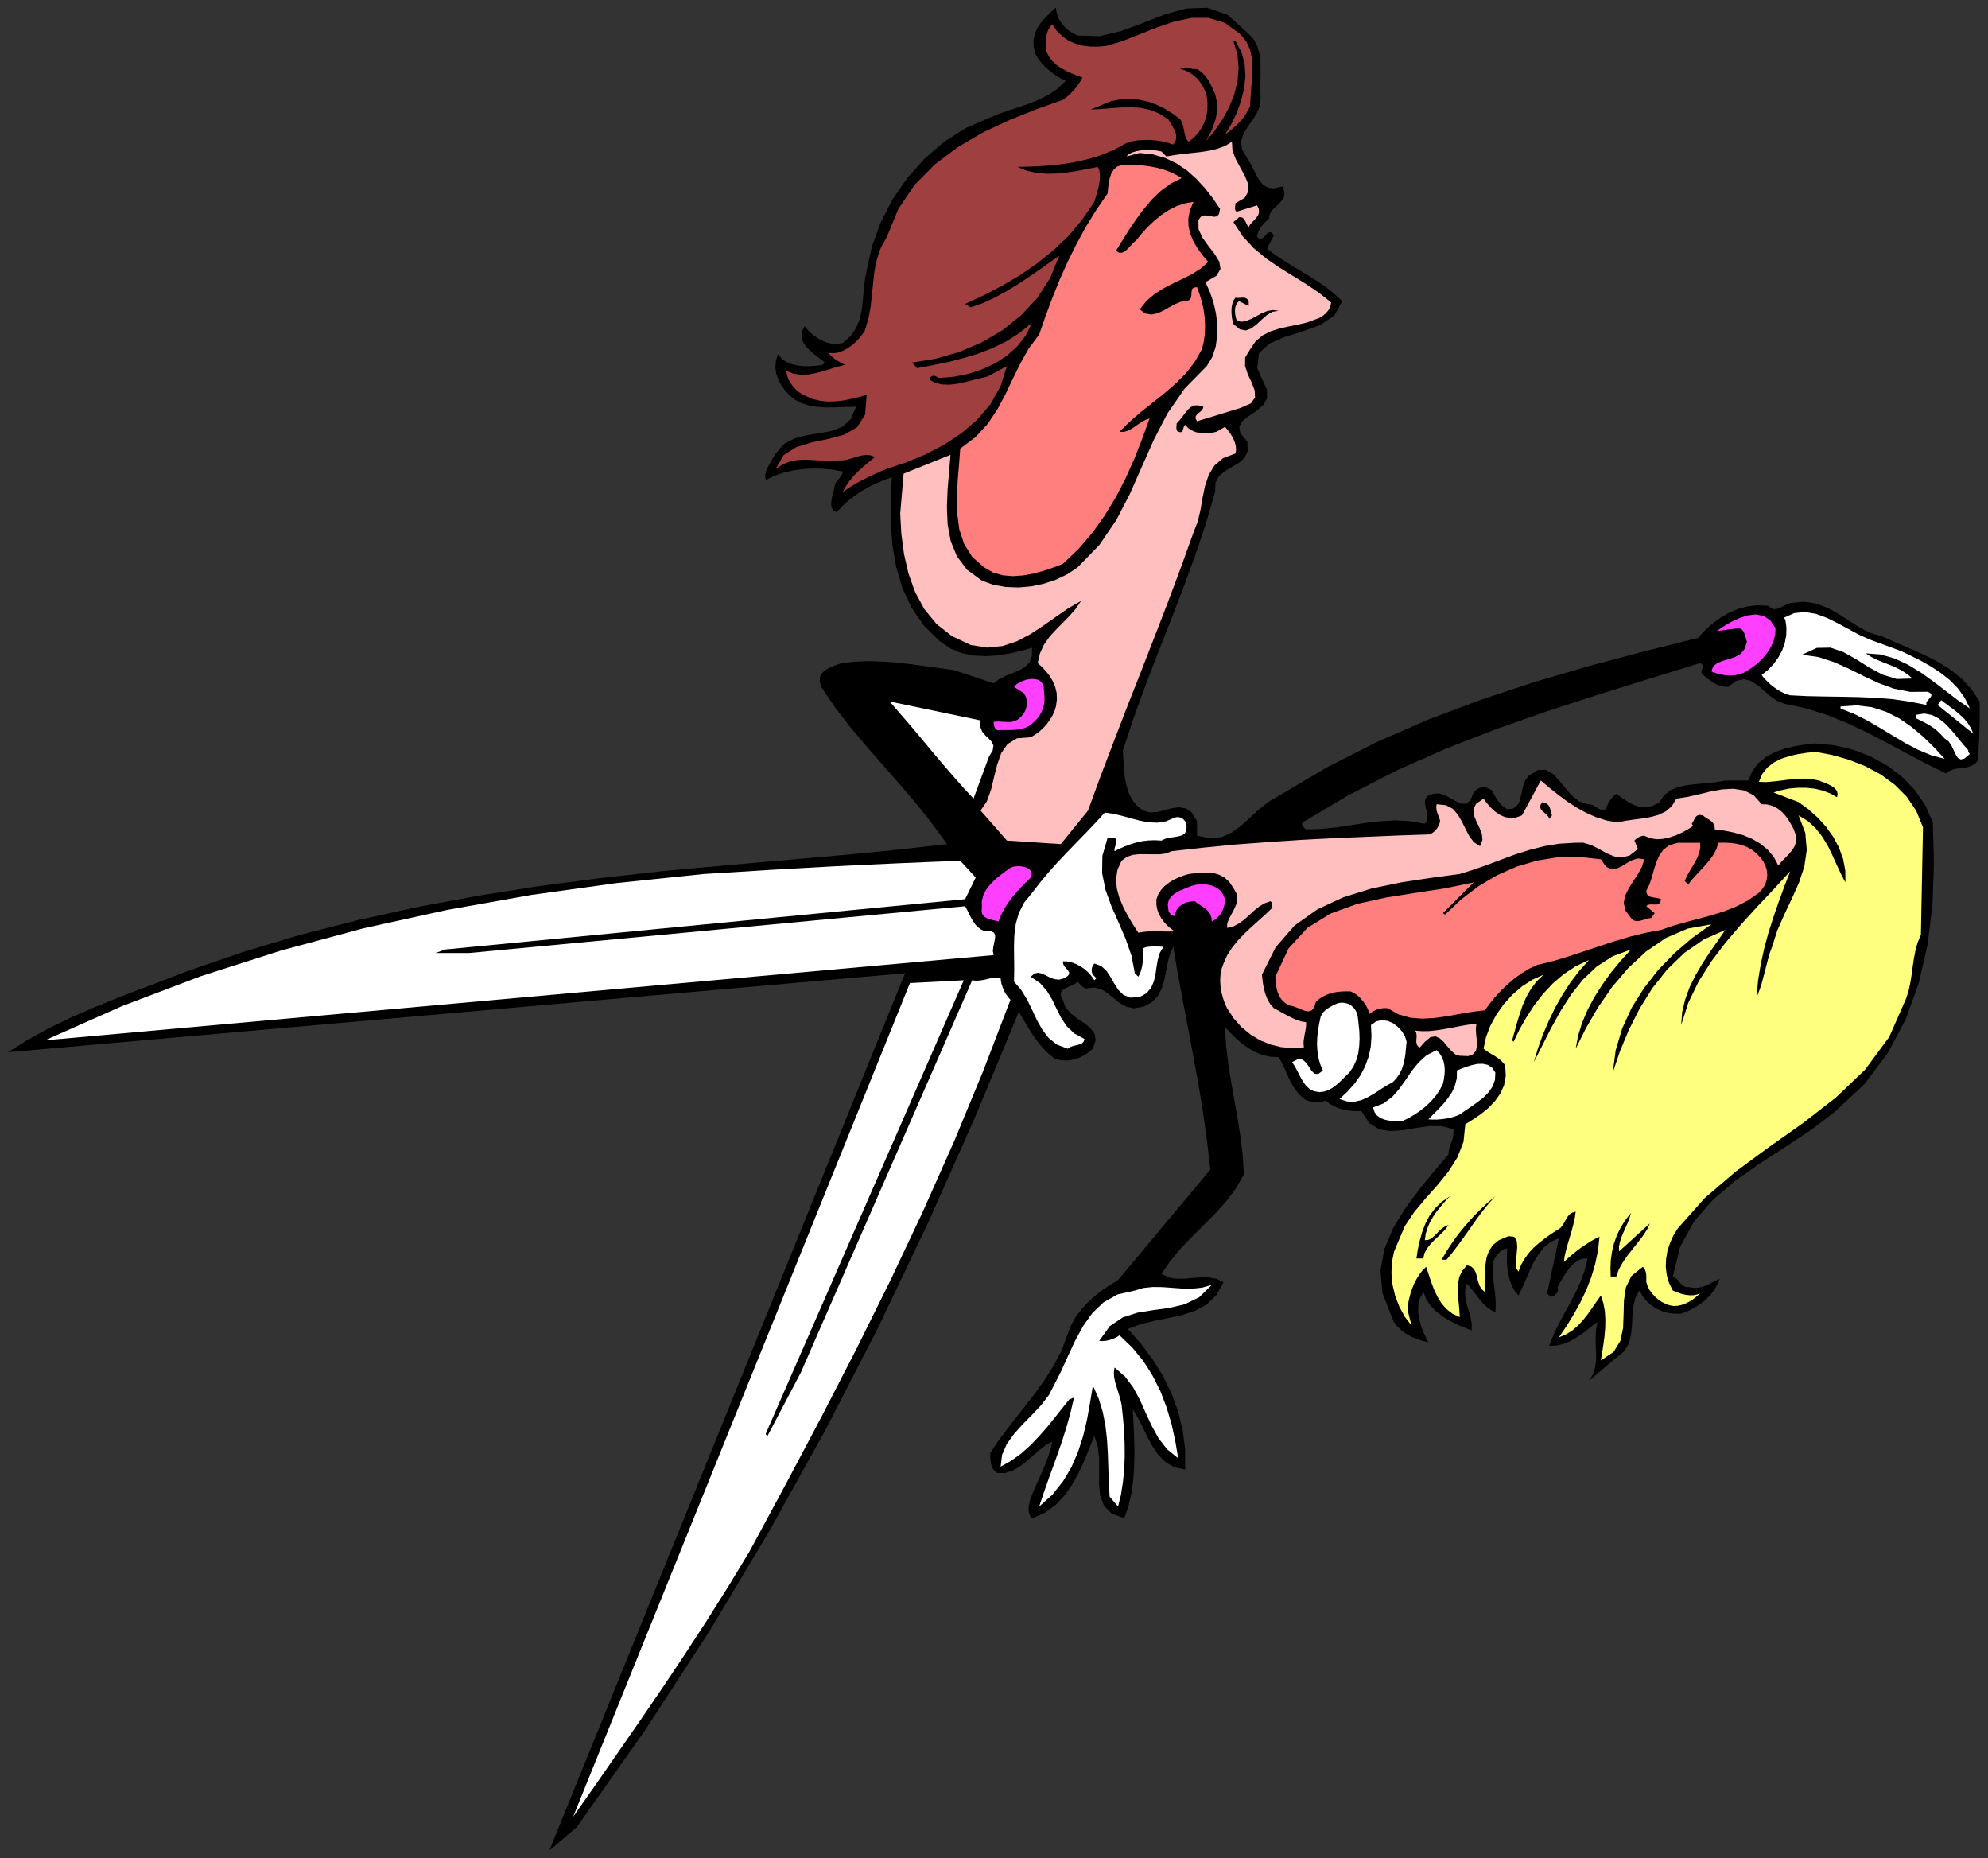 <?xml version="1.0" encoding="UTF-8" standalone="no"?>
<svg
   xmlns:dc="http://purl.org/dc/elements/1.1/"
   xmlns:cc="http://creativecommons.org/ns#"
   xmlns:rdf="http://www.w3.org/1999/02/22-rdf-syntax-ns#"
   xmlns:svg="http://www.w3.org/2000/svg"
   xmlns="http://www.w3.org/2000/svg"
   xmlns:sodipodi="http://sodipodi.sourceforge.net/DTD/sodipodi-0.dtd"
   xmlns:inkscape="http://www.inkscape.org/namespaces/inkscape"
   version="1.0"
   width="1373.632mm"
   height="1283.547mm"
   id="svg69"
   sodipodi:docname="GC000826.WMF">
  <rect width="100%" height="100%" fill="#333333" stroke="none"/>
  <sodipodi:namedview
     pagecolor="#ffffff"
     bordercolor="#666666"
     borderopacity="1"
     objecttolerance="10"
     gridtolerance="10"
     guidetolerance="10"
     inkscape:pageopacity="0"
     inkscape:pageshadow="2"
     inkscape:window-width="640"
     inkscape:window-height="480"
     id="namedview71" />
  <defs
     id="defs3">
    <pattern
       id="WMFhbasepattern"
       patternUnits="userSpaceOnUse"
       width="6"
       height="6"
       x="0"
       y="0" />
  </defs>
  <path
     style="fill:none;stroke:none;"
     d="  M 0,4850.56   L 5191.04,4850.56   L 5191.04,0   L 0,0   z "
     id="path5" />
  <path
     style="fill:#000000;fill-rule:evenodd;fill-opacity:1;stroke:none;"
     d="  M 2814.075,92.688   L 2870.579,94.592   L 2927.4,81.261   L 2984.856,59.993   L 3041.677,37.773   L 3097.863,22.22   L 3152.78,20.315   L 3206.109,39.043   L 3257.534,85.387   L 3257.534,85.387   L 3273.406,101.893   L 3283.564,120.939   L 3289.278,141.571   L 3291.817,163.791   L 3292.135,186.645   L 3291.5,209.817   L 3291.182,232.989   L 3292.135,255.209   L 3292.135,255.209   L 3289.912,277.111   L 3281.342,297.109   L 3269.279,315.52   L 3256.899,333.295   L 3246.424,351.389   L 3241.027,370.117   L 3243.884,391.067   L 3257.534,413.921   L 3257.534,413.921   L 3266.422,428.205   L 3274.041,443.124   L 3281.342,458.043   L 3289.278,471.692   L 3298.801,482.802   L 3311.181,489.786   L 3327.37,491.69   L 3348.638,486.929   L 3348.638,486.929   L 3354.352,501.213   L 3353.717,512.958   L 3348.321,522.798   L 3340.067,531.686   L 3330.862,540.256   L 3321.974,549.144   L 3315.942,558.984   L 3314.038,570.729   L 3314.038,570.729   L 3308.006,576.442   L 3302.293,581.839   L 3297.213,587.552   L 3292.769,593.266   L 3288.96,599.297   L 3286.103,605.328   L 3283.881,611.677   L 3282.929,618.342   L 3282.929,618.342   L 3289.278,623.421   L 3294.992,623.104   L 3300.388,619.295   L 3305.467,613.899   L 3310.228,608.82   L 3315.307,605.963   L 3320.704,607.233   L 3326.735,614.533   L 3326.735,614.533   L 3308.641,649.133   L 3308.641,649.133   L 3333.084,667.543   L 3358.161,684.049   L 3383.874,699.603   L 3409.586,715.157   L 3434.981,730.711   L 3459.741,747.534   L 3483.231,765.945   L 3505.452,786.26   L 3505.452,786.26   L 3484.501,824.033   L 3447.044,848.792   L 3401.015,865.616   L 3354.035,880.217   L 3313.72,897.676   L 3287.69,922.752   L 3283.246,961.161   L 3308.641,1017.98   L 3308.641,1017.98   L 3308.959,1040.517   L 3298.483,1057.975   L 3281.342,1072.576   L 3262.296,1085.591   L 3245.789,1098.288   L 3236.583,1112.889   L 3238.805,1130.665   L 3257.534,1152.885   L 3257.534,1152.885   L 3258.486,1177.644   L 3250.233,1195.42   L 3235.313,1208.434   L 3217.22,1219.227   L 3199.126,1230.019   L 3183.571,1243.033   L 3174.048,1260.492   L 3173.413,1284.299   L 3173.413,1284.299   L 3148.018,1370.638   L 3119.449,1455.39   L 3088.658,1539.19   L 3056.279,1622.673   L 3023.583,1705.838   L 2991.522,1789.638   L 2960.731,1874.073   L 2932.479,1959.46   L 2932.479,1959.46   L 2933.749,1981.997   L 2935.018,2004.534   L 2937.24,2026.754   L 2941.05,2048.339   L 2947.081,2068.654   L 2955.969,2087.064   L 2968.667,2103.253   L 2985.491,2116.267   L 2985.491,2116.267   L 3003.267,2121.346   L 3021.996,2120.077   L 3041.36,2115.315   L 3060.406,2110.236   L 3079.135,2107.697   L 3096.594,2110.554   L 3112.465,2121.664   L 3126.115,2143.566   L 3126.115,2143.566   L 3126.115,2181.974   L 3126.115,2181.974   L 3160.716,2188.958   L 3190.555,2185.466   L 3216.902,2173.721   L 3240.71,2156.263   L 3263.883,2135.313   L 3287.055,2113.728   L 3311.816,2094.048   L 3339.433,2077.859   L 3339.433,2077.859   L 3466.407,2002.947   L 3597.191,1936.605   L 3731.467,1878.199   L 3868.282,1826.777   L 4007.319,1780.75   L 4148.261,1739.485   L 4290.79,1701.394   L 4434.271,1665.525   L 4434.271,1665.525   L 4451.73,1646.48   L 4471.094,1628.704   L 4492.362,1613.15   L 4515.535,1599.818   L 4539.66,1589.661   L 4565.055,1582.995   L 4591.402,1580.138   L 4618.702,1581.725   L 4618.702,1581.725   L 4625.368,1588.073   L 4632.352,1590.613   L 4639.653,1589.978   L 4646.954,1587.756   L 4653.937,1584.264   L 4661.238,1580.138   L 4668.222,1576.646   L 4675.206,1574.424   L 4675.206,1574.424   L 4711.076,1570.933   L 4743.772,1576.011   L 4773.611,1587.439   L 4801.863,1603.31   L 4829.162,1621.086   L 4856.462,1638.227   L 4885.349,1652.828   L 4916.14,1662.033   L 4916.14,1662.033   L 4951.058,1677.587   L 4986.928,1692.823   L 5022.799,1708.695   L 5057.717,1726.47   L 5091.047,1746.786   L 5121.204,1770.275   L 5147.869,1798.526   L 5169.772,1831.538   L 5169.772,1831.538   L 5170.089,1851.536   L 5170.089,1871.216   L 5169.772,1890.579   L 5169.137,1909.624   L 5168.502,1928.987   L 5167.55,1947.715   L 5166.915,1966.443   L 5166.28,1984.854   L 5166.28,1984.854   L 5157.709,1994.377   L 5147.551,2000.09   L 5136.441,2003.582   L 5124.696,2005.169   L 5112.951,2006.439   L 5101.523,2008.661   L 5091.047,2012.787   L 5082.159,2019.453   L 5082.159,2019.453   L 5030.417,1994.059   L 4978.992,1966.761   L 4927.885,1939.462   L 4876.46,1912.799   L 4824.083,1888.04   L 4770.754,1866.455   L 4715.52,1849.314   L 4658.699,1837.252   L 4658.699,1837.252   L 4639.653,1829.316   L 4621.876,1816.619   L 4605.052,1802.017   L 4588.545,1788.051   L 4571.404,1777.576   L 4553.627,1773.132   L 4534.264,1777.576   L 4512.995,1793.447   L 4512.995,1793.447   L 4502.837,1792.812   L 4492.997,1790.59   L 4484.109,1787.416   L 4475.221,1782.972   L 4466.967,1777.576   L 4458.714,1771.227   L 4450.778,1764.561   L 4443.477,1756.943   L 4443.477,1756.943   L 4443.159,1753.134   L 4444.112,1749.325   L 4445.382,1746.151   L 4446.334,1742.659   L 4446.969,1739.802   L 4446.334,1736.946   L 4444.112,1734.089   L 4439.985,1731.232   L 4439.985,1731.232   L 4305.075,1772.814   L 4170.481,1814.715   L 4036.841,1858.202   L 3904.787,1904.545   L 3774.638,1955.333   L 3647.029,2011.835   L 3522.593,2075.637   L 3401.65,2147.375   L 3401.65,2147.375   L 3400.698,2150.232   L 3400.38,2152.771   L 3401.333,2154.993   L 3402.602,2157.215   L 3404.19,2159.437   L 3406.412,2161.659   L 3408.634,2163.564   L 3410.856,2165.468   L 3410.856,2165.468   L 3449.901,2164.516   L 3488.945,2160.39   L 3527.355,2154.676   L 3565.765,2148.645   L 3603.857,2144.201   L 3642.584,2141.979   L 3681.312,2143.883   L 3720.991,2150.867   L 3720.991,2150.867   L 3727.023,2141.661   L 3727.975,2130.869   L 3726.07,2119.124   L 3722.896,2107.062   L 3720.991,2095.635   L 3722.261,2085.795   L 3728.61,2077.859   L 3742.894,2072.463   L 3742.894,2072.463   L 3757.814,2071.193   L 3773.368,2076.272   L 3788.605,2084.208   L 3803.207,2092.778   L 3816.857,2098.492   L 3829.237,2098.492   L 3839.713,2089.604   L 3848.601,2068.971   L 3848.601,2068.971   L 3853.997,2063.575   L 3859.394,2059.448   L 3865.108,2056.592   L 3870.821,2055.322   L 3876.853,2055.322   L 3882.884,2056.592   L 3889.233,2059.448   L 3896.216,2063.258   L 3896.216,2063.258   L 3899.391,2070.241   L 3903.2,2077.224   L 3907.327,2084.208   L 3911.771,2090.874   L 3916.85,2097.222   L 3922.564,2103.253   L 3928.912,2108.332   L 3936.213,2112.776   L 3936.213,2112.776   L 3951.45,2111.189   L 3961.608,2103.888   L 3967.957,2093.095   L 3971.766,2079.129   L 3974.941,2064.21   L 3978.432,2049.291   L 3983.829,2035.959   L 3992.717,2025.167   L 3992.717,2025.167   L 4016.525,2010.565   L 4036.841,2009.93   L 4054.935,2020.088   L 4071.441,2037.229   L 4087.631,2057.544   L 4104.772,2077.224   L 4123.818,2092.461   L 4146.039,2099.761   L 4146.039,2099.761   L 4152.388,2099.761   L 4158.101,2101.349   L 4163.815,2104.523   L 4168.894,2107.697   L 4174.291,2111.189   L 4180.005,2113.411   L 4186.353,2114.363   L 4193.654,2112.776   L 4193.654,2112.776   L 4195.559,2107.062   L 4198.099,2101.349   L 4200.638,2095.952   L 4203.812,2090.874   L 4207.304,2085.795   L 4211.113,2081.351   L 4215.557,2076.907   L 4220.954,2072.463   L 4220.954,2072.463   L 4233.651,2081.668   L 4246.666,2090.556   L 4259.681,2098.174   L 4273.331,2104.205   L 4287.298,2107.697   L 4301.9,2107.697   L 4317.455,2103.57   L 4333.961,2094.365   L 4333.961,2094.365   L 4346.024,2075.955   L 4362.848,2063.258   L 4383.164,2054.687   L 4406.019,2049.926   L 4430.779,2047.069   L 4456.174,2044.847   L 4481.252,2042.308   L 4505.694,2037.864   L 4505.694,2037.864   L 4565.69,2037.864   L 4565.69,2037.864   L 4576.483,2012.47   L 4592.355,1992.155   L 4612.353,1975.966   L 4635.526,1963.586   L 4660.604,1954.698   L 4687.268,1948.35   L 4714.25,1943.906   L 4740.915,1941.049   L 4740.915,1941.049   L 4789.483,1945.811   L 4837.416,1956.92   L 4883.761,1974.379   L 4926.933,1997.868   L 4965.977,2027.071   L 4999.943,2061.988   L 5027.56,2101.983   L 5047.559,2147.375   L 5047.559,2147.375   L 5050.416,2255.299   L 5046.606,2361.954   L 5033.909,2465.752   L 5011.053,2566.058   L 4976.77,2661.285   L 4929.472,2750.164   L 4867.89,2831.742   L 4790.118,2904.115   L 4790.118,2904.115   L 4729.487,2950.141   L 4663.778,2993.628   L 4596.799,3037.115   L 4532.042,3082.507   L 4473.316,3132.66   L 4423.796,3189.479   L 4387.608,3255.503   L 4368.562,3332.955   L 4368.562,3332.955   L 4373.958,3335.494   L 4379.037,3339.621   L 4383.481,3344.382   L 4387.608,3349.778   L 4392.37,3354.539   L 4397.766,3358.349   L 4404.115,3360.571   L 4412.368,3360.571   L 4412.368,3360.571   L 4424.113,3362.793   L 4435.224,3362.158   L 4445.382,3359.936   L 4454.905,3356.444   L 4464.11,3352   L 4473.316,3347.239   L 4482.204,3342.795   L 4491.092,3338.668   L 4491.092,3338.668   L 4484.109,3355.174   L 4475.221,3370.093   L 4464.11,3383.742   L 4451.73,3395.805   L 4437.446,3406.597   L 4422.526,3415.802   L 4406.654,3423.738   L 4390.465,3429.769   L 4390.465,3429.769   L 4373.323,3430.086   L 4356.817,3427.865   L 4340.945,3423.421   L 4326.343,3416.755   L 4312.376,3408.184   L 4300.313,3397.074   L 4289.838,3384.377   L 4281.267,3369.458   L 4281.267,3369.458   L 4270.157,3390.091   L 4265.078,3413.263   L 4262.855,3437.387   L 4261.903,3461.829   L 4259.364,3485.953   L 4253.332,3508.49   L 4241.27,3528.488   L 4220.954,3544.677   L 4220.954,3544.677   L 4149.848,3604.987   L 4149.848,3604.987   L 4160.006,3588.164   L 4165.72,3570.071   L 4167.942,3551.343   L 4168.259,3531.98   L 4167.307,3511.982   L 4166.99,3491.984   L 4167.942,3471.986   L 4171.751,3451.671   L 4171.751,3451.671   L 4158.101,3461.829   L 4144.452,3472.621   L 4129.85,3483.731   L 4114.613,3493.571   L 4098.741,3502.459   L 4081.917,3509.125   L 4064.14,3513.252   L 4045.729,3513.569   L 4045.729,3513.569   L 4057.157,3485.001   L 4070.806,3456.75   L 4085.409,3429.134   L 4100.645,3401.836   L 4114.93,3374.22   L 4127.945,3345.652   L 4138.42,3316.449   L 4146.039,3285.658   L 4146.039,3285.658   L 4132.072,3286.611   L 4119.692,3291.689   L 4108.581,3300.26   L 4098.423,3310.735   L 4089.535,3323.115   L 4081.282,3336.129   L 4073.981,3348.826   L 4067.632,3360.571   L 4067.632,3360.571   L 4068.902,3365.967   L 4068.584,3370.728   L 4066.362,3375.172   L 4063.188,3378.981   L 4059.379,3381.838   L 4055.252,3384.06   L 4051.76,3385.647   L 4049.221,3385.965   L 4049.221,3385.965   L 4040.332,3376.759   L 4071.124,3232.649   L 4071.124,3232.649   L 4049.856,3242.489   L 4032.397,3256.455   L 4018.112,3274.231   L 4005.732,3294.864   L 3995.256,3316.766   L 3985.416,3339.303   L 3975.575,3361.84   L 3965.418,3382.473   L 3965.418,3382.473   L 3955.894,3370.728   L 3948.593,3357.714   L 3943.197,3343.112   L 3939.07,3327.558   L 3936.531,3311.37   L 3935.261,3294.546   L 3935.261,3277.405   L 3936.213,3259.947   L 3936.213,3259.947   L 3931.134,3260.582   L 3925.421,3262.486   L 3920.024,3265.978   L 3914.628,3270.74   L 3909.549,3276.453   L 3905.104,3282.484   L 3901.613,3288.833   L 3899.708,3294.864   L 3899.708,3294.864   L 3898.438,3311.052   L 3899.073,3327.241   L 3900.343,3343.747   L 3902.248,3360.571   L 3904.47,3377.394   L 3905.739,3393.9   L 3906.057,3410.089   L 3905.104,3425.96   L 3905.104,3425.96   L 3893.359,3420.246   L 3883.201,3412.628   L 3873.678,3403.74   L 3864.79,3393.583   L 3856.537,3382.79   L 3847.966,3371.998   L 3839.395,3361.523   L 3830.507,3351.365   L 3830.507,3351.365   L 3826.38,3367.554   L 3826.063,3382.79   L 3828.602,3398.027   L 3832.412,3412.628   L 3837.173,3427.23   L 3840.982,3442.466   L 3843.522,3457.702   L 3843.204,3473.574   L 3843.204,3473.574   L 3824.793,3466.59   L 3805.747,3458.337   L 3786.701,3448.814   L 3768.289,3437.705   L 3751.465,3425.008   L 3736.863,3410.406   L 3725.118,3393.265   L 3717.182,3373.267   L 3717.182,3373.267   L 3708.294,3389.774   L 3704.167,3406.597   L 3703.532,3424.055   L 3705.754,3441.831   L 3710.198,3458.972   L 3716.23,3475.478   L 3722.896,3491.032   L 3730.197,3504.681   L 3730.197,3504.681   L 3715.278,3500.872   L 3700.358,3496.111   L 3685.756,3489.762   L 3672.106,3482.461   L 3659.409,3473.256   L 3648.298,3462.464   L 3639.41,3450.084   L 3633.379,3435.165   L 3633.379,3435.165   L 3609.889,3374.855   L 3605.127,3316.766   L 3615.602,3260.582   L 3638.14,3206.937   L 3669.567,3155.197   L 3706.072,3105.996   L 3744.799,3058.7   L 3782.891,3013.626   L 3782.891,3013.626   L 3783.526,3005.373   L 3785.113,2997.437   L 3787.653,2989.819   L 3790.51,2982.518   L 3793.049,2974.9   L 3794.954,2966.647   L 3795.906,2957.759   L 3795.589,2947.919   L 3795.589,2947.919   L 3762.893,2939.983   L 3729.245,2940.301   L 3695.596,2945.38   L 3662.265,2951.093   L 3630.522,2953.315   L 3601.318,2948.554   L 3575.923,2932.365   L 3554.972,2900.623   L 3554.972,2900.623   L 3543.544,2901.258   L 3531.482,2900.623   L 3519.102,2899.036   L 3506.722,2896.496   L 3494.659,2893.005   L 3482.914,2887.926   L 3471.804,2881.577   L 3461.646,2873.324   L 3461.646,2873.324   L 3454.345,2876.181   L 3446.726,2877.768   L 3438.79,2878.403   L 3430.854,2877.768   L 3422.918,2876.499   L 3415.3,2873.959   L 3407.999,2870.468   L 3401.65,2866.024   L 3401.65,2866.024   L 3389.905,2854.279   L 3380.382,2841.265   L 3372.446,2828.25   L 3365.78,2814.601   L 3359.431,2800.952   L 3353.4,2786.985   L 3346.734,2773.336   L 3339.433,2760.004   L 3339.433,2760.004   L 3318.164,2759.052   L 3298.483,2754.925   L 3279.755,2747.624   L 3262.296,2738.102   L 3245.471,2726.357   L 3229.599,2712.708   L 3214.045,2697.789   L 3199.126,2681.6   L 3199.126,2681.6   L 3201.983,2730.483   L 3208.014,2779.049   L 3215.632,2827.933   L 3224.203,2876.181   L 3232.774,2924.43   L 3240.075,2972.361   L 3245.789,3019.974   L 3248.328,3066.636   L 3248.328,3066.636   L 3227.378,3103.14   L 3202.3,3136.469   L 3174.366,3167.577   L 3144.526,3197.732   L 3114.37,3227.57   L 3084.849,3258.043   L 3057.549,3290.737   L 3033.106,3325.654   L 3033.106,3325.654   L 3050.565,3334.859   L 3070.246,3338.668   L 3091.197,3338.668   L 3112.783,3336.764   L 3134.686,3335.177   L 3155.954,3335.177   L 3176.27,3338.668   L 3195.316,3347.556   L 3195.316,3347.556   L 3176.27,3381.838   L 3151.193,3405.962   L 3120.719,3422.468   L 3086.753,3433.578   L 3050.565,3441.514   L 3014.06,3448.814   L 2978.507,3457.385   L 2945.494,3469.765   L 2945.494,3469.765   L 2979.459,3508.173   L 3009.933,3549.121   L 3036.916,3592.29   L 3059.136,3637.682   L 3076.595,3684.978   L 3088.658,3734.179   L 3095.006,3784.649   L 3095.006,3836.707   L 3095.006,3836.707   L 3067.072,3830.993   L 3044.534,3817.979   L 3026.123,3799.886   L 3010.568,3777.666   L 2997.236,3753.224   L 2984.856,3727.513   L 2972.159,3702.754   L 2958.191,3679.899   L 2958.191,3679.899   L 2960.096,3714.499   L 2961.683,3750.367   L 2962.635,3787.189   L 2962.001,3824.327   L 2959.778,3861.149   L 2955.017,3897.335   L 2947.081,3931.934   L 2936.288,3964.311   L 2936.288,3964.311   L 2902.957,3951.615   L 2882.959,3931.299   L 2873.118,3905.271   L 2870.261,3875.433   L 2870.261,3843.373   L 2870.579,3810.361   L 2867.404,3778.618   L 2857.881,3749.098   L 2857.881,3749.098   L 2845.184,3780.205   L 2832.169,3812.583   L 2817.249,3844.642   L 2800.425,3875.433   L 2780.427,3904.001   L 2756.936,3929.077   L 2728.685,3949.71   L 2695.354,3964.311   L 2695.354,3964.311   L 2690.275,3957.963   L 2687.1,3950.662   L 2686.148,3942.409   L 2686.148,3934.156   L 2687.735,3925.903   L 2689.64,3917.65   L 2692.497,3909.715   L 2695.354,3902.414   L 2695.354,3902.414   L 2702.337,3885.59   L 2709.956,3868.449   L 2717.574,3851.626   L 2725.193,3834.485   L 2732.176,3817.344   L 2738.525,3799.886   L 2743.922,3782.11   L 2748.366,3763.699   L 2748.366,3763.699   L 2731.224,3772.905   L 2714.717,3785.602   L 2697.893,3800.203   L 2681.069,3815.122   L 2663.293,3828.771   L 2644.881,3839.564   L 2625.2,3845.912   L 2604.249,3845.912   L 2604.249,3845.912   L 2598.218,3841.468   L 2593.774,3835.755   L 2590.282,3829.724   L 2588.378,3822.74   L 2587.108,3815.757   L 2586.156,3808.139   L 2586.156,3800.521   L 2586.156,3792.902   L 2586.156,3792.902   L 2612.503,3754.494   L 2641.072,3717.038   L 2670.276,3679.899   L 2699.481,3642.761   L 2726.78,3604.987   L 2751.54,3565.944   L 2772.491,3525.631   L 2788.363,3482.779   L 2788.363,3482.779   L 2796.934,3460.242   L 2808.679,3438.974   L 2823.598,3419.294   L 2840.422,3400.883   L 2858.834,3384.06   L 2878.515,3368.506   L 2899.148,3354.857   L 2919.781,3342.16   L 2919.781,3342.16   L 3160.716,3053.939   L 3160.716,3053.939   L 3152.462,2981.249   L 3142.305,2907.924   L 3130.242,2834.281   L 3116.91,2760.956   L 3103.26,2687.631   L 3089.293,2614.941   L 3075.96,2542.886   L 3063.898,2471.783   L 3063.898,2471.783   L 3055.009,2492.415   L 3049.296,2514.318   L 3044.851,2537.172   L 3040.407,2560.027   L 3033.741,2581.294   L 3023.583,2600.657   L 3008.029,2616.845   L 2985.491,2628.59   L 2985.491,2628.59   L 2961.048,2632.717   L 2941.05,2628.273   L 2923.591,2618.433   L 2907.719,2605.736   L 2892.482,2593.039   L 2875.975,2582.881   L 2857.564,2578.12   L 2835.978,2581.294   L 2835.978,2581.294   L 2832.486,2580.024   L 2829.63,2578.12   L 2826.773,2575.898   L 2824.233,2573.676   L 2821.693,2571.136   L 2819.154,2568.597   L 2816.615,2565.74   L 2814.075,2562.883   L 2814.075,2562.883   L 2807.726,2568.597   L 2799.473,2572.724   L 2790.267,2576.533   L 2781.697,2580.659   L 2774.713,2585.421   L 2770.586,2591.452   L 2770.269,2599.705   L 2775.665,2610.497   L 2775.665,2610.497   L 2782.331,2630.177   L 2795.981,2645.731   L 2813.123,2659.063   L 2831.217,2671.125   L 2847.088,2683.822   L 2858.199,2698.106   L 2861.373,2715.882   L 2854.072,2738.102   L 2854.072,2738.102   L 2843.279,2747.307   L 2831.852,2754.925   L 2819.789,2760.956   L 2807.091,2765.4   L 2794.077,2768.257   L 2780.744,2768.892   L 2767.412,2767.622   L 2753.762,2763.813   L 2753.762,2763.813   L 2737.573,2750.481   L 2723.606,2736.515   L 2711.226,2721.595   L 2700.115,2706.359   L 2689.957,2690.488   L 2680.117,2674.617   L 2670.594,2658.111   L 2660.753,2641.605   L 2660.753,2641.605   L 2545.206,2919.668   L 2422.676,3194.875   L 2292.844,3466.908   L 2154.442,3735.766   L 2007.151,4000.815   L 1850.655,4262.055   L 1683.684,4518.852   L 1505.919,4770.886   L 1505.919,4770.886   L 1434.813,4831.197   L 2363.633,2540.981   L 20.633,2747.307   L 20.633,2747.307   L 75.232,2713.343   L 131.736,2682.552   L 189.192,2654.936   L 247.601,2629.543   L 306.326,2605.736   L 365.687,2582.881   L 425.048,2560.344   L 484.091,2537.49   L 484.091,2537.49   L 632.334,2486.384   L 783.116,2440.992   L 936.12,2401.949   L 1091.029,2367.985   L 1248.16,2338.782   L 1406.561,2313.705   L 1566.867,2292.755   L 1728.442,2274.662   L 1728.442,2274.662   L 1819.864,2266.092   L 1912.873,2257.839   L 2006.199,2249.586   L 2100.16,2241.333   L 2194.122,2233.08   L 2287.765,2224.192   L 2380.774,2214.352   L 2473.148,2203.877   L 2473.148,2203.877   L 2434.104,2150.232   L 2392.519,2098.174   L 2349.348,2047.386   L 2305.224,1997.233   L 2261.735,1947.398   L 2219.516,1897.245   L 2180.154,1846.139   L 2144.601,1793.447   L 2144.601,1793.447   L 2140.475,1778.845   L 2141.744,1766.783   L 2147.141,1756.943   L 2155.394,1749.642   L 2165.552,1743.611   L 2176.662,1738.85   L 2187.455,1735.041   L 2197.613,1731.232   L 2197.613,1731.232   L 2233.484,1727.423   L 2269.671,1726.153   L 2306.494,1727.423   L 2343.634,1730.28   L 2380.774,1734.406   L 2417.914,1739.485   L 2454.737,1744.564   L 2491.242,1749.642   L 2491.242,1749.642   L 2595.044,1784.242   L 2595.044,1784.242   L 2609.011,1773.449   L 2625.518,1764.879   L 2643.294,1757.896   L 2660.753,1750.912   L 2675.99,1742.024   L 2688.053,1730.28   L 2694.719,1713.774   L 2695.354,1691.236   L 2695.354,1691.236   L 2666.785,1699.489   L 2636.628,1706.155   L 2605.202,1711.234   L 2573.458,1713.139   L 2542.032,1711.552   L 2511.241,1705.203   L 2482.036,1693.141   L 2454.737,1674.73   L 2454.737,1674.73   L 2412.518,1633.148   L 2380.457,1586.169   L 2356.649,1535.381   L 2340.46,1480.784   L 2330.619,1423.965   L 2326.175,1365.242   L 2325.858,1305.883   L 2329.032,1245.89   L 2329.032,1245.89   L 2308.399,1253.508   L 2288.718,1261.761   L 2269.671,1270.967   L 2251.26,1281.442   L 2233.484,1293.186   L 2216.342,1306.518   L 2200.153,1321.12   L 2184.916,1337.308   L 2184.916,1337.308   L 2176.98,1333.499   L 2172.536,1326.833   L 2170.631,1318.898   L 2170.949,1309.375   L 2172.536,1299.535   L 2174.758,1289.377   L 2177.297,1280.172   L 2179.202,1271.602   L 2179.202,1271.602   L 2180.472,1265.571   L 2183.011,1259.857   L 2186.503,1255.413   L 2189.995,1250.969   L 2193.804,1246.525   L 2196.978,1242.081   L 2199.518,1237.32   L 2201.105,1231.289   L 2201.105,1231.289   L 2177.297,1226.845   L 2151.902,1223.988   L 2125.555,1223.353   L 2098.573,1224.623   L 2071.908,1228.114   L 2046.196,1234.146   L 2022.071,1242.399   L 2000.485,1253.191   L 2000.485,1253.191   L 1998.263,1246.208   L 1998.581,1237.955   L 2001.12,1229.384   L 2004.929,1220.179   L 2009.691,1210.974   L 2015.087,1201.768   L 2020.484,1192.563   L 2025.88,1183.993   L 2025.88,1183.993   L 2048.418,1158.599   L 2076.352,1143.997   L 2107.779,1136.061   L 2140.475,1130.983   L 2171.584,1125.269   L 2199.518,1114.476   L 2221.421,1094.479   L 2236.023,1061.784   L 2236.023,1061.784   L 2216.025,1062.419   L 2195.709,1063.054   L 2174.44,1063.689   L 2153.49,1063.689   L 2132.539,1062.101   L 2112.223,1058.61   L 2093.177,1052.579   L 2075.4,1043.373   L 2075.4,1043.373   L 2062.385,1032.581   L 2050.958,1020.202   L 2040.8,1006.552   L 2032.864,991.633   L 2027.15,976.08   L 2024.928,959.574   L 2026.197,942.433   L 2031.594,924.657   L 2031.594,924.657   L 2041.435,936.402   L 2053.814,944.972   L 2068.099,950.686   L 2083.654,954.495   L 2099.843,956.082   L 2116.349,956.082   L 2132.539,954.812   L 2148.411,952.273   L 2148.411,952.273   L 2153.807,946.559   L 2153.807,946.559   L 2143.966,938.306   L 2131.904,929.101   L 2119.524,919.261   L 2108.096,908.151   L 2098.89,896.089   L 2093.494,882.757   L 2093.494,868.155   L 2100.795,851.649   L 2100.795,851.649   L 2110.318,862.442   L 2121.111,872.599   L 2132.856,881.487   L 2145.554,888.788   L 2158.886,894.184   L 2172.536,897.676   L 2186.82,897.993   L 2201.105,895.454   L 2201.105,895.454   L 2221.738,877.043   L 2236.023,856.093   L 2245.229,832.921   L 2250.625,808.48   L 2253.482,783.086   L 2255.704,757.057   L 2258.561,731.345   L 2263.323,705.952   L 2263.323,705.952   L 2277.29,642.467   L 2300.145,580.252   L 2330.937,520.576   L 2369.347,464.709   L 2414.422,414.239   L 2465.212,370.434   L 2521.716,334.565   L 2582.664,307.902   L 2582.664,307.902   L 2608.376,297.427   L 2634.723,288.221   L 2661.706,279.333   L 2688.688,270.128   L 2714.717,259.653   L 2739.477,246.956   L 2762.333,231.085   L 2782.966,211.405   L 2782.966,211.405   L 2771.856,205.691   L 2760.428,199.025   L 2749.635,191.407   L 2738.843,182.836   L 2728.685,173.948   L 2719.479,164.108   L 2711.226,153.316   L 2704.559,141.889   L 2704.559,141.889   L 2699.481,122.526   L 2698.846,104.75   L 2702.337,88.561   L 2709.004,73.325   L 2718.527,59.358   L 2730.272,45.709   L 2743.287,32.695   L 2757.571,19.68   L 2757.571,19.68   L 2759.159,32.06   L 2762.65,43.487   L 2767.729,53.962   L 2774.713,63.802   L 2782.649,73.008   L 2792.172,80.626   L 2802.647,87.292   L 2814.075,92.688   L 2814.075,92.688   L 2814.075,92.688   L 2814.075,92.688   L 2814.075,92.688  z "
     id="path7" />
  <path
     style="fill:#9f3f3f;fill-rule:evenodd;fill-opacity:1;stroke:none;"
     d="  M 3239.123,89.196   L 3254.677,107.924   L 3264.517,129.509   L 3269.597,152.998   L 3270.866,177.758   L 3269.914,203.152   L 3267.692,228.863   L 3265.787,253.622   L 3264.835,277.111   L 3264.835,277.111   L 3258.804,288.856   L 3252.455,299.648   L 3245.154,309.489   L 3237.218,318.694   L 3228.647,327.264   L 3219.442,335.517   L 3209.601,343.77   L 3199.126,351.706   L 3199.126,351.706   L 3214.997,325.042   L 3229.282,295.522   L 3240.71,264.097   L 3248.963,231.72   L 3252.455,199.025   L 3250.55,166.965   L 3241.979,136.175   L 3226.425,107.289   L 3226.425,107.289   L 3221.029,107.289   L 3221.029,107.289   L 3231.504,142.206   L 3234.678,177.123   L 3231.822,212.039   L 3223.251,246.321   L 3209.919,279.968   L 3192.459,312.028   L 3171.509,342.183   L 3148.018,370.117   L 3148.018,370.117   L 3155.954,356.467   L 3163.255,341.866   L 3169.287,326.947   L 3174.366,311.711   L 3177.54,295.839   L 3178.492,279.651   L 3177.222,263.145   L 3173.413,246.004   L 3173.413,246.004   L 3169.287,237.116   L 3165.16,227.911   L 3160.716,218.705   L 3155.954,209.817   L 3149.923,201.247   L 3143.257,193.629   L 3135.321,186.645   L 3126.115,180.297   L 3126.115,180.297   L 3119.767,180.614   L 3114.053,179.98   L 3108.339,178.71   L 3102.625,177.758   L 3097.229,176.805   L 3092.149,176.805   L 3087.07,177.758   L 3082.309,180.297   L 3082.309,180.297   L 3094.689,183.789   L 3106.434,189.185   L 3117.227,196.803   L 3127.068,205.691   L 3135.321,216.166   L 3142.305,227.276   L 3147.701,239.338   L 3151.51,251.4   L 3151.51,251.4   L 3153.415,269.811   L 3153.097,286.952   L 3150.558,303.458   L 3145.479,319.011   L 3138.178,333.613   L 3128.972,347.262   L 3117.544,359.324   L 3104.212,370.117   L 3104.212,370.117   L 3099.45,364.72   L 3096.276,358.055   L 3094.054,350.436   L 3092.467,342.501   L 3090.88,334.248   L 3088.975,326.312   L 3086.118,318.694   L 3082.309,311.711   L 3082.309,311.711   L 3063.58,297.427   L 3043.582,284.73   L 3022.313,274.255   L 3000.093,266.002   L 2976.603,260.605   L 2952.16,258.383   L 2927.082,259.336   L 2901.688,264.097   L 2901.688,264.097   L 2848.676,285.999   L 2848.676,285.999   L 2875.023,284.73   L 2901.37,282.508   L 2927.4,280.603   L 2953.112,279.968   L 2978.507,281.555   L 3003.267,286.952   L 3027.392,296.474   L 3051.2,311.711   L 3051.2,311.711   L 3055.644,319.646   L 3060.723,327.582   L 3065.167,335.517   L 3069.294,344.088   L 3071.516,352.341   L 3071.834,360.911   L 3069.611,369.164   L 3063.898,377.417   L 3063.898,377.417   L 3051.2,373.291   L 3036.916,369.482   L 3021.044,366.942   L 3004.854,365.355   L 2988.03,365.355   L 2971.841,366.308   L 2955.969,369.164   L 2941.685,373.608   L 2941.685,373.608   L 2908.036,391.702   L 2873.753,405.668   L 2838.518,416.143   L 2802.647,424.079   L 2766.46,429.475   L 2729.954,432.967   L 2693.132,434.871   L 2656.944,435.824   L 2656.944,435.824   L 2682.339,445.981   L 2708.369,451.695   L 2734.716,453.599   L 2761.063,452.964   L 2787.728,450.108   L 2814.392,445.981   L 2840.74,440.902   L 2867.087,435.824   L 2867.087,435.824   L 2870.896,445.346   L 2872.483,456.139   L 2872.166,468.201   L 2870.579,480.898   L 2867.722,493.595   L 2864.23,505.974   L 2860.738,517.402   L 2857.881,526.924   L 2857.881,526.924   L 2826.455,573.268   L 2790.902,615.486   L 2751.223,653.259   L 2708.686,687.541   L 2663.61,718.649   L 2616.63,746.264   L 2568.697,771.341   L 2520.446,793.561   L 2520.446,793.561   L 2535.048,802.449   L 2535.048,802.449   L 2565.84,791.656   L 2595.996,778.007   L 2625.2,762.136   L 2654.087,744.677   L 2682.339,726.267   L 2710.591,706.904   L 2738.525,687.224   L 2766.46,667.543   L 2766.46,667.543   L 2742.334,726.267   L 2708.686,778.324   L 2666.15,823.716   L 2617.264,862.759   L 2562.665,894.502   L 2504.257,919.261   L 2443.309,936.719   L 2381.727,946.559   L 2381.727,946.559   L 2394.741,961.161   L 2394.741,961.161   L 2435.373,953.542   L 2476.005,945.289   L 2515.685,935.132   L 2554.412,923.387   L 2592.187,908.786   L 2628.375,891.01   L 2662.658,869.108   L 2695.354,842.761   L 2695.354,842.761   L 2678.847,875.774   L 2656.626,904.342   L 2629.327,928.783   L 2597.901,949.099   L 2563.3,964.97   L 2526.795,976.714   L 2489.02,984.015   L 2451.245,986.872   L 2451.245,986.872   L 2447.118,984.015   L 2443.309,982.111   L 2440.135,981.158   L 2436.96,981.158   L 2433.786,982.111   L 2430.929,984.015   L 2428.072,986.872   L 2425.533,990.364   L 2425.533,990.364   L 2442.039,999.569   L 2460.133,1003.696   L 2479.497,1004.33   L 2499.495,1002.108   L 2519.811,997.664   L 2539.81,992.586   L 2559.808,987.507   L 2578.855,983.063   L 2578.855,983.063   L 2629.644,955.764   L 2629.644,955.764   L 2612.82,1008.774   L 2586.473,1055.436   L 2551.555,1096.383   L 2510.288,1131.618   L 2464.577,1161.773   L 2415.375,1187.167   L 2365.537,1207.799   L 2316.017,1223.988   L 2316.017,1223.988   L 2300.78,1230.336   L 2286.178,1237.002   L 2271.576,1243.668   L 2256.974,1250.969   L 2242.689,1258.27   L 2228.722,1266.523   L 2214.755,1275.093   L 2201.105,1284.299   L 2201.105,1284.299   L 2209.041,1269.697   L 2217.929,1256.365   L 2227.77,1244.303   L 2238.245,1233.511   L 2249.355,1223.036   L 2260.783,1213.196   L 2272.846,1203.038   L 2285.226,1192.88   L 2285.226,1192.88   L 2272.846,1188.754   L 2261.101,1187.802   L 2249.673,1189.389   L 2238.563,1192.245   L 2227.135,1196.055   L 2215.707,1199.229   L 2203.962,1201.768   L 2192.217,1202.086   L 2192.217,1202.086   L 2169.679,1203.673   L 2148.093,1202.72   L 2126.825,1201.451   L 2106.191,1200.181   L 2085.876,1200.816   L 2065.56,1203.99   L 2045.561,1211.608   L 2025.88,1223.988   L 2025.88,1223.988   L 2046.514,1188.119   L 2079.844,1167.169   L 2120.476,1154.789   L 2163.648,1145.902   L 2204.597,1134.792   L 2237.928,1115.746   L 2259.196,1082.734   L 2263.323,1030.677   L 2263.323,1030.677   L 2244.594,1036.39   L 2224.913,1041.151   L 2204.597,1045.278   L 2183.646,1047.818   L 2163.013,1048.452   L 2142.379,1046.548   L 2123.016,1042.104   L 2104.604,1034.168   L 2104.604,1034.168   L 2095.081,1029.407   L 2085.876,1023.376   L 2077.305,1016.075   L 2070.004,1007.822   L 2063.338,998.617   L 2058.259,989.094   L 2055.084,978.936   L 2053.497,968.461   L 2053.497,968.461   L 2072.543,975.762   L 2091.907,978.302   L 2111.271,977.667   L 2130.634,974.175   L 2149.998,969.096   L 2169.044,963.065   L 2188.09,957.352   L 2206.819,952.273   L 2206.819,952.273   L 2200.47,949.416   L 2194.439,946.242   L 2188.408,942.75   L 2182.694,938.941   L 2176.98,934.814   L 2171.901,930.37   L 2167.139,925.927   L 2163.013,921.165   L 2163.013,921.165   L 2175.393,922.435   L 2188.408,920.53   L 2201.423,915.769   L 2214.437,908.786   L 2226.817,899.898   L 2238.245,889.423   L 2248.721,877.361   L 2257.926,864.664   L 2257.926,864.664   L 2267.449,833.556   L 2273.481,802.131   L 2276.972,770.389   L 2280.147,738.646   L 2283.639,707.539   L 2289.987,676.749   L 2300.145,647.228   L 2316.017,618.342   L 2316.017,618.342   L 2346.174,545.335   L 2388.393,482.802   L 2441.087,429.475   L 2501.4,384.083   L 2567.109,345.675   L 2636.311,313.298   L 2706.464,285.364   L 2775.665,260.605   L 2775.665,260.605   L 2783.601,254.892   L 2791.537,248.226   L 2798.838,241.242   L 2805.822,233.624   L 2812.17,225.689   L 2817.884,217.753   L 2822.646,210.135   L 2826.773,202.199   L 2826.773,202.199   L 2813.123,197.438   L 2799.473,192.042   L 2785.823,186.011   L 2772.491,178.71   L 2759.793,170.139   L 2748.683,159.982   L 2739.16,147.602   L 2731.859,133.001   L 2731.859,133.001   L 2731.224,123.478   L 2730.907,113.638   L 2731.224,104.115   L 2732.494,94.91   L 2734.398,86.022   L 2737.573,77.769   L 2742.017,70.468   L 2748.366,63.485   L 2748.366,63.485   L 2760.111,80.943   L 2774.396,94.91   L 2790.267,106.02   L 2807.409,113.638   L 2826.138,119.034   L 2846.136,121.573   L 2867.087,121.891   L 2888.673,119.986   L 2888.673,119.986   L 2931.209,107.289   L 2975.65,89.831   L 3021.044,71.738   L 3066.755,56.184   L 3111.831,46.661   L 3155.954,46.661   L 3198.808,59.676   L 3239.123,89.196   L 3239.123,89.196   L 3239.123,89.196   L 3239.123,89.196   L 3239.123,89.196  z "
     id="path9" />
  <path
     style="fill:#ffbfbf;fill-rule:evenodd;fill-opacity:1;stroke:none;"
     d="  M 3226.425,530.733   L 3226.108,534.225   L 3225.79,537.399   L 3225.473,540.573   L 3225.155,543.748   L 3225.473,546.605   L 3226.108,549.144   L 3227.378,551.048   L 3229.917,552.636   L 3229.917,552.636   L 3282.929,536.13   L 3282.929,536.13   L 3287.373,545.97   L 3288.008,554.223   L 3285.786,561.524   L 3281.342,567.872   L 3275.945,574.22   L 3269.914,580.252   L 3264.517,586.283   L 3261.026,592.631   L 3261.026,592.631   L 3257.851,588.822   L 3255.312,584.378   L 3253.09,579.617   L 3250.868,575.173   L 3248.328,571.364   L 3244.836,568.507   L 3240.71,566.92   L 3235.631,567.237   L 3235.631,567.237   L 3221.029,579.934   L 3221.029,579.934   L 3245.471,617.073   L 3274.041,647.863   L 3306.102,674.527   L 3340.385,698.016   L 3375.62,719.918   L 3410.538,741.503   L 3444.504,764.358   L 3476.248,789.752   L 3476.248,789.752   L 3474.978,797.37   L 3472.439,804.353   L 3468.312,811.019   L 3462.915,817.367   L 3456.884,822.764   L 3450.218,827.525   L 3443.234,831.017   L 3436.251,833.556   L 3436.251,833.556   L 3413.713,841.809   L 3390.222,847.523   L 3365.78,852.284   L 3341.337,857.68   L 3318.482,864.981   L 3297.213,875.774   L 3279.12,891.01   L 3264.835,911.96   L 3264.835,911.96   L 3251.82,933.227   L 3251.503,955.447   L 3258.804,977.667   L 3268.962,999.252   L 3276.58,1019.249   L 3277.532,1037.66   L 3266.74,1053.214   L 3239.123,1065.276   L 3239.123,1065.276   L 3126.115,1099.875   L 3126.115,1099.875   L 3122.623,1093.209   L 3122.306,1087.813   L 3124.845,1083.369   L 3128.655,1079.56   L 3133.416,1075.751   L 3137.86,1071.942   L 3141.035,1067.498   L 3142.622,1061.784   L 3142.622,1061.784   L 3129.29,1058.293   L 3118.814,1058.61   L 3109.926,1062.736   L 3102.307,1069.402   L 3095.324,1077.973   L 3088.34,1087.178   L 3081.039,1096.701   L 3073.103,1105.271   L 3073.103,1105.271   L 3072.786,1108.128   L 3072.468,1111.302   L 3072.151,1114.159   L 3072.151,1117.016   L 3072.468,1119.873   L 3073.103,1122.73   L 3074.373,1125.269   L 3076.912,1127.174   L 3076.912,1127.174   L 3081.992,1128.443   L 3085.483,1127.808   L 3087.705,1125.586   L 3089.293,1122.412   L 3090.245,1118.92   L 3091.197,1115.111   L 3092.784,1111.937   L 3095.006,1109.08   L 3095.006,1109.08   L 3102.942,1117.651   L 3112.148,1123.682   L 3122.306,1128.126   L 3133.099,1130.665   L 3144.209,1131.618   L 3155.637,1131.3   L 3166.43,1129.713   L 3177.222,1127.174   L 3177.222,1127.174   L 3199.126,1114.476   L 3199.126,1114.476   L 3205.157,1121.46   L 3211.188,1129.078   L 3216.585,1137.649   L 3221.346,1146.536   L 3225.155,1156.059   L 3227.378,1165.582   L 3228.012,1175.105   L 3226.425,1183.993   L 3226.425,1183.993   L 3193.729,1196.372   L 3171.191,1215.735   L 3156.272,1240.811   L 3146.749,1269.38   L 3140.4,1300.487   L 3135.003,1331.912   L 3127.702,1362.385   L 3116.91,1390.001   L 3116.91,1390.001   L 3083.896,1481.736   L 3049.93,1572.52   L 3015.012,1662.986   L 2979.777,1753.452   L 2944.224,1843.6   L 2909.306,1934.383   L 2874.706,2025.167   L 2841.375,2116.267   L 2841.375,2116.267   L 2770.269,2203.877   L 2629.644,2194.671   L 2560.761,2116.267   L 2560.761,2116.267   L 2577.267,2092.143   L 2588.06,2061.988   L 2595.996,2028.976   L 2604.249,1995.964   L 2614.725,1966.443   L 2631.232,1942.636   L 2655.992,1927.717   L 2691.862,1924.861   L 2691.862,1924.861   L 2702.972,1918.195   L 2714.083,1910.259   L 2724.24,1901.054   L 2733.446,1890.896   L 2741.382,1880.104   L 2748.366,1868.677   L 2753.762,1856.932   L 2757.571,1844.552   L 2757.571,1844.552   L 2760.111,1826.459   L 2759.476,1809.318   L 2755.667,1793.447   L 2749.318,1778.528   L 2741.065,1764.561   L 2731.224,1752.182   L 2720.749,1741.072   L 2709.956,1731.232   L 2709.956,1731.232   L 2715.987,1705.521   L 2726.463,1682.983   L 2740.43,1662.986   L 2756.936,1644.892   L 2774.396,1627.117   L 2791.854,1609.341   L 2808.679,1590.295   L 2823.281,1569.028   L 2823.281,1569.028   L 2789.95,1588.073   L 2757.254,1610.611   L 2724.24,1633.783   L 2690.592,1656.002   L 2655.357,1674.413   L 2618.217,1686.793   L 2578.22,1690.919   L 2535.048,1683.936   L 2535.048,1683.936   L 2485.846,1660.764   L 2445.849,1629.339   L 2414.105,1590.613   L 2389.98,1546.174   L 2372.521,1497.608   L 2360.776,1446.185   L 2353.792,1393.493   L 2350.935,1340.8   L 2350.935,1340.8   L 2359.823,1236.685   L 2482.354,1187.484   L 2482.354,1187.484   L 2478.545,1231.606   L 2474.735,1277.315   L 2472.831,1323.659   L 2474.735,1369.051   L 2482.671,1412.538   L 2498.861,1452.216   L 2525.208,1487.45   L 2564.253,1516.018   L 2564.253,1516.018   L 2594.091,1526.811   L 2626.153,1532.524   L 2659.483,1533.794   L 2693.132,1530.937   L 2726.145,1523.954   L 2757.889,1513.479   L 2787.41,1499.195   L 2814.075,1481.419   L 2814.075,1481.419   L 2870.896,1423.013   L 2915.02,1358.258   L 2950.573,1289.695   L 2981.999,1218.592   L 3013.425,1147.806   L 3048.978,1079.243   L 3093.737,1014.488   L 3151.51,955.764   L 3151.51,955.764   L 3165.795,932.275   L 3174.683,905.611   L 3178.81,876.726   L 3179.127,847.205   L 3175.318,817.367   L 3168.652,788.482   L 3159.129,761.183   L 3148.018,736.742   L 3148.018,736.742   L 3176.905,719.918   L 3187.381,702.142   L 3184.206,683.097   L 3172.144,663.417   L 3155.954,642.467   L 3140.4,620.882   L 3129.924,598.345   L 3129.607,574.538   L 3129.607,574.538   L 3135.956,565.967   L 3144.209,562.476   L 3153.415,562.793   L 3162.62,564.698   L 3171.191,565.967   L 3178.492,564.698   L 3183.571,558.349   L 3186.111,545.335   L 3186.111,545.335   L 3167.382,517.719   L 3146.749,491.373   L 3124.211,466.931   L 3099.768,445.029   L 3072.468,426.618   L 3043.264,412.652   L 3010.886,403.129   L 2976.285,399.32   L 2976.285,399.32   L 2941.685,408.525   L 2941.685,408.525   L 2947.398,403.129   L 2955.969,398.367   L 2967.079,394.876   L 2979.777,392.654   L 2993.427,391.384   L 3007.077,391.702   L 3020.409,392.971   L 3033.106,395.511   L 3033.106,395.511   L 3045.804,408.525   L 3045.804,408.525   L 3068.024,404.716   L 3090.88,401.859   L 3114.053,399.32   L 3136.908,396.78   L 3159.129,393.289   L 3180.079,388.21   L 3199.443,380.909   L 3217.22,370.117   L 3217.22,370.117   L 3218.489,392.654   L 3227.06,415.191   L 3239.123,437.728   L 3251.185,459.63   L 3259.439,480.263   L 3260.391,499.308   L 3250.55,516.449   L 3226.425,530.733   L 3226.425,530.733   L 3226.425,530.733   L 3226.425,530.733   L 3226.425,530.733  z "
     id="path11" />
  <path
     style="fill:#ff7f7f;fill-rule:evenodd;fill-opacity:1;stroke:none;"
     d="  M 3085.801,465.027   L 3057.549,479.311   L 3031.836,498.039   L 3008.346,520.576   L 2987.078,545.652   L 2967.079,572.633   L 2948.351,600.249   L 2930.892,628.183   L 2914.385,654.846   L 2914.385,654.846   L 2922.003,659.608   L 2929.305,659.925   L 2936.288,657.068   L 2942.637,651.989   L 2948.986,645.641   L 2955.017,638.975   L 2961.048,632.627   L 2967.397,627.23   L 2967.397,627.23   L 2981.682,609.772   L 2997.236,592.631   L 3014.378,576.442   L 3032.471,561.524   L 3051.835,548.827   L 3072.468,538.352   L 3094.054,531.051   L 3116.91,526.924   L 3116.91,526.924   L 3107.386,549.144   L 3103.26,570.729   L 3103.895,591.361   L 3108.656,611.042   L 3116.592,630.405   L 3127.702,648.815   L 3140.717,666.908   L 3155.319,684.049   L 3155.319,684.049   L 3134.686,701.825   L 3112.148,716.109   L 3088.023,728.171   L 3063.58,739.916   L 3039.455,752.295   L 3016.282,766.897   L 2994.697,784.99   L 2976.285,807.845   L 2976.285,807.845   L 2991.522,818.637   L 3006.759,821.177   L 3022.631,818.002   L 3038.185,811.019   L 3053.74,802.131   L 3068.977,793.878   L 3083.896,787.847   L 3098.816,786.26   L 3098.816,786.26   L 3106.117,783.086   L 3109.926,778.007   L 3111.196,771.976   L 3111.513,765.31   L 3112.148,759.279   L 3113.735,753.883   L 3117.862,750.708   L 3126.115,749.756   L 3126.115,749.756   L 3132.781,768.484   L 3138.813,788.164   L 3143.257,808.48   L 3146.114,829.43   L 3147.066,850.697   L 3146.431,871.964   L 3143.574,892.28   L 3138.813,911.96   L 3138.813,911.96   L 3119.767,945.289   L 3096.911,974.81   L 3070.564,1001.156   L 3041.994,1025.915   L 3012.155,1049.722   L 2981.682,1073.846   L 2951.843,1099.558   L 2923.591,1127.174   L 2923.591,1127.174   L 2934.066,1127.808   L 2944.224,1124.952   L 2953.747,1120.19   L 2963.27,1114.159   L 2972.793,1107.493   L 2982.316,1101.145   L 2991.84,1096.066   L 3001.997,1092.574   L 3001.997,1092.574   L 2983.269,1144.632   L 2962.953,1196.372   L 2940.097,1247.477   L 2914.702,1296.995   L 2885.816,1344.609   L 2853.437,1390.318   L 2816.932,1432.853   L 2775.665,1472.214   L 2775.665,1472.214   L 2751.858,1481.419   L 2726.463,1489.989   L 2699.798,1497.29   L 2672.498,1502.369   L 2645.199,1504.274   L 2618.534,1502.052   L 2593.457,1494.751   L 2569.966,1481.419   L 2569.966,1481.419   L 2538.54,1453.486   L 2517.589,1419.839   L 2505.209,1382.065   L 2499.813,1340.8   L 2498.861,1297.948   L 2501.083,1254.461   L 2504.574,1211.608   L 2507.749,1170.978   L 2507.749,1170.978   L 2547.746,1141.14   L 2579.49,1106.541   L 2604.884,1068.45   L 2626.153,1028.455   L 2645.516,987.824   L 2665.197,947.829   L 2687.1,909.103   L 2713.765,873.552   L 2713.765,873.552   L 2730.907,824.033   L 2749.001,775.785   L 2768.047,728.489   L 2788.68,682.78   L 2810.901,637.705   L 2835.343,592.948   L 2862.325,549.144   L 2892.482,505.022   L 2892.482,505.022   L 2893.752,491.69   L 2895.339,478.041   L 2898.196,464.709   L 2902.322,452.647   L 2908.671,442.489   L 2917.559,434.871   L 2929.622,430.745   L 2945.494,430.427   L 2945.494,430.427   L 2964.54,431.062   L 2983.269,432.014   L 3001.68,434.236   L 3019.774,437.728   L 3037.233,442.172   L 3054.057,448.203   L 3070.246,455.821   L 3085.801,465.027   L 3085.801,465.027   L 3085.801,465.027   L 3085.801,465.027   L 3085.801,465.027  z "
     id="path13" />
  <path
     style="fill:#000000;fill-rule:evenodd;fill-opacity:1;stroke:none;"
     d="  M 3261.026,786.26   L 3261.026,798.957   L 3235.631,786.26   L 3235.631,786.26   L 3230.869,791.021   L 3227.695,796.735   L 3225.79,803.401   L 3225.155,810.384   L 3225.473,817.685   L 3226.425,824.668   L 3228.012,831.334   L 3229.917,837.048   L 3229.917,837.048   L 3241.662,840.222   L 3254.36,838   L 3267.692,832.604   L 3281.342,825.303   L 3295.309,817.685   L 3309.593,811.971   L 3324.513,809.432   L 3339.433,811.654   L 3339.433,811.654   L 3323.243,813.876   L 3308.641,822.446   L 3294.992,834.508   L 3281.659,846.888   L 3268.009,857.363   L 3253.725,862.759   L 3238.17,859.902   L 3221.029,846.253   L 3221.029,846.253   L 3218.807,838.317   L 3217.22,829.43   L 3216.267,820.224   L 3215.95,810.384   L 3216.585,801.179   L 3218.489,792.291   L 3221.664,784.038   L 3226.425,777.055   L 3226.425,777.055   L 3230.552,778.007   L 3235.313,777.689   L 3240.075,777.372   L 3244.836,777.055   L 3249.598,777.055   L 3254.042,778.642   L 3257.851,781.499   L 3261.026,786.26   L 3261.026,786.26   L 3261.026,786.26   L 3261.026,786.26   L 3261.026,786.26  z "
     id="path15" />
  <path
     style="fill:#ffffff;fill-rule:evenodd;fill-opacity:1;stroke:none;"
     d="  M 4965.343,1700.124   L 4991.055,1712.504   L 5017.72,1725.836   L 5043.749,1740.755   L 5069.144,1757.578   L 5092.635,1776.306   L 5113.586,1797.891   L 5131.044,1822.333   L 5144.377,1849.948   L 5144.377,1849.948   L 5112.633,1828.046   L 5081.207,1803.922   L 5049.146,1779.48   L 5016.45,1755.991   L 4982.484,1735.358   L 4947.566,1719.17   L 4910.743,1708.695   L 4872.334,1705.838   L 4872.334,1705.838   L 4886.936,1715.361   L 4902.49,1722.979   L 4918.679,1729.645   L 4934.869,1735.993   L 4950.74,1742.659   L 4965.977,1750.595   L 4980.897,1760.118   L 4994.547,1771.545   L 4994.547,1771.545   L 4953.28,1772.814   L 4916.14,1761.387   L 4881.222,1742.659   L 4847.574,1721.392   L 4814.243,1702.664   L 4780.277,1690.919   L 4744.724,1691.554   L 4706.314,1709.33   L 4706.314,1709.33   L 4749.486,1715.678   L 4790.118,1729.01   L 4829.162,1746.468   L 4867.572,1765.514   L 4906.299,1783.607   L 4946.296,1798.208   L 4988.833,1806.461   L 5034.861,1806.144   L 5034.861,1806.144   L 5041.527,1810.271   L 5044.067,1814.08   L 5043.115,1818.206   L 5040.258,1822.015   L 5036.448,1826.459   L 5032.639,1830.903   L 5030.417,1835.665   L 5031.052,1840.743   L 5031.052,1840.743   L 4986.928,1831.855   L 4942.805,1825.507   L 4898.364,1822.015   L 4853.605,1820.111   L 4809.164,1819.158   L 4764.405,1818.524   L 4719.647,1817.571   L 4675.206,1815.349   L 4675.206,1815.349   L 4664.095,1812.175   L 4653.302,1807.096   L 4642.827,1801.383   L 4632.986,1794.399   L 4623.463,1787.099   L 4614.893,1778.845   L 4606.957,1770.91   L 4600.608,1762.339   L 4600.608,1762.339   L 4617.115,1749.008   L 4631.717,1733.771   L 4644.097,1716.63   L 4653.937,1698.537   L 4660.921,1679.174   L 4664.73,1659.177   L 4665.365,1638.861   L 4662.508,1618.229   L 4662.508,1618.229   L 4658.699,1612.833   L 4658.699,1612.833   L 4685.681,1600.771   L 4713.615,1597.914   L 4742.185,1602.675   L 4770.754,1613.15   L 4799.006,1627.117   L 4827.258,1642.353   L 4854.875,1657.272   L 4881.539,1669.334   L 4881.539,1669.334   L 4965.343,1700.124   L 4965.343,1700.124   L 4965.343,1700.124   L 4965.343,1700.124  z "
     id="path17" />
  <path
     style="fill:#ff3fff;fill-rule:evenodd;fill-opacity:1;stroke:none;"
     d="  M 4636.796,1640.131   L 4635.843,1656.955   L 4631.717,1673.143   L 4625.051,1688.697   L 4616.162,1702.981   L 4605.37,1716.63   L 4592.989,1729.01   L 4579.657,1740.12   L 4565.69,1749.642   L 4565.69,1749.642   L 4554.262,1756.308   L 4542.835,1760.435   L 4530.772,1762.974   L 4518.709,1763.927   L 4506.329,1762.974   L 4493.949,1761.07   L 4481.252,1757.578   L 4469.189,1753.134   L 4469.189,1753.134   L 4473.951,1739.802   L 4484.426,1731.232   L 4498.711,1725.518   L 4514.9,1720.757   L 4531.089,1715.361   L 4545.691,1707.108   L 4556.484,1694.093   L 4562.198,1674.73   L 4562.198,1674.73   L 4560.294,1669.969   L 4558.706,1664.255   L 4557.119,1658.859   L 4555.215,1653.463   L 4552.993,1648.702   L 4549.818,1644.575   L 4545.691,1641.718   L 4540.295,1640.131   L 4540.295,1640.131   L 4483.791,1647.432   L 4483.791,1647.432   L 4500.298,1636.005   L 4519.979,1624.26   L 4541.565,1614.102   L 4563.468,1606.802   L 4585.371,1604.262   L 4605.37,1608.071   L 4622.829,1619.498   L 4636.796,1640.131   L 4636.796,1640.131   L 4636.796,1640.131   L 4636.796,1640.131   L 4636.796,1640.131  z "
     id="path19" />
  <path
     style="fill:#ff3fff;fill-rule:evenodd;fill-opacity:1;stroke:none;"
     d="  M 2726.463,1806.144   L 2727.732,1817.889   L 2727.732,1828.998   L 2726.463,1839.474   L 2723.606,1849.631   L 2719.796,1859.471   L 2714.717,1868.359   L 2708.051,1876.93   L 2700.75,1884.548   L 2700.75,1884.548   L 2690.91,1893.436   L 2679.799,1899.467   L 2667.419,1903.276   L 2654.405,1905.18   L 2641.39,1906.133   L 2628.057,1906.133   L 2615.677,1906.133   L 2604.249,1906.45   L 2604.249,1906.45   L 2601.71,1904.545   L 2599.488,1902.323   L 2597.901,1899.784   L 2596.631,1896.927   L 2595.996,1894.388   L 2595.361,1891.214   L 2595.044,1888.04   L 2595.044,1884.548   L 2595.044,1884.548   L 2605.519,1883.913   L 2615.36,1884.23   L 2624.565,1884.865   L 2633.136,1885.183   L 2641.707,1884.865   L 2649.643,1882.643   L 2657.896,1878.834   L 2666.15,1871.851   L 2666.15,1871.851   L 2671.546,1865.502   L 2676.308,1857.884   L 2679.482,1849.948   L 2681.387,1841.696   L 2681.704,1833.125   L 2680.752,1824.872   L 2677.895,1816.936   L 2673.451,1809.636   L 2673.451,1809.636   L 2648.056,1793.447   L 2648.056,1793.447   L 2655.674,1785.829   L 2667.419,1779.163   L 2681.069,1774.402   L 2695.354,1772.497   L 2708.686,1774.084   L 2719.162,1779.798   L 2725.51,1790.273   L 2726.463,1806.144   L 2726.463,1806.144   L 2726.463,1806.144   L 2726.463,1806.144   L 2726.463,1806.144  z "
     id="path21" />
  <path
     style="fill:#ffffff;fill-rule:evenodd;fill-opacity:1;stroke:none;"
     d="  M 5153.265,1915.655   L 5060.256,1840.743   L 5069.462,1828.046   L 5069.462,1828.046   L 5081.842,1837.569   L 5094.539,1847.092   L 5106.919,1856.297   L 5118.664,1866.455   L 5129.775,1876.93   L 5139.298,1888.674   L 5147.234,1901.371   L 5153.265,1915.655   L 5153.265,1915.655   L 5153.265,1915.655   L 5153.265,1915.655   L 5153.265,1915.655  z "
     id="path23" />
  <path
     style="fill:#ffffff;fill-rule:evenodd;fill-opacity:1;stroke:none;"
     d="  M 2560.761,1881.056   L 2560.126,1897.88   L 2564.887,1910.259   L 2573.141,1920.099   L 2582.346,1928.67   L 2589.965,1936.923   L 2594.409,1946.763   L 2592.504,1959.142   L 2582.664,1975.649   L 2582.664,1975.649   L 2542.349,2085.16   L 2542.349,2085.16   L 2516.954,2057.861   L 2490.925,2028.341   L 2463.625,1996.916   L 2436.008,1964.221   L 2408.074,1930.574   L 2379.822,1896.927   L 2351.253,1863.915   L 2323.318,1831.538   L 2323.318,1831.538   L 2560.761,1881.056   L 2560.761,1881.056   L 2560.761,1881.056   L 2560.761,1881.056  z "
     id="path25" />
  <path
     style="fill:#ffffff;fill-rule:evenodd;fill-opacity:1;stroke:none;"
     d="  M 5078.667,1981.362   L 5043.115,1971.84   L 5008.831,1957.555   L 4975.501,1940.097   L 4942.487,1920.417   L 4909.474,1900.419   L 4876.143,1881.056   L 4841.86,1863.915   L 4806.624,1849.948   L 4806.624,1849.948   L 4806.624,1844.552   L 4806.624,1844.552   L 4848.843,1841.696   L 4888.523,1846.457   L 4925.663,1858.519   L 4960.264,1875.977   L 4992.642,1898.514   L 5023.116,1924.226   L 5051.685,1952.159   L 5078.667,1981.362   L 5078.667,1981.362   L 5078.667,1981.362   L 5078.667,1981.362   L 5078.667,1981.362  z "
     id="path27" />
  <path
     style="fill:#ffffff;fill-rule:evenodd;fill-opacity:1;stroke:none;"
     d="  M 5144.377,1968.348   L 5130.41,1980.41   L 5120.569,1982.949   L 5112.951,1978.823   L 5107.237,1969.935   L 5101.84,1958.19   L 5095.809,1945.811   L 5088.508,1935.336   L 5078.667,1928.352   L 5078.667,1928.352   L 5069.462,1918.512   L 5060.574,1909.624   L 5051.685,1902.323   L 5042.48,1895.975   L 5032.957,1890.261   L 5023.434,1885.183   L 5013.593,1880.421   L 5003.752,1875.342   L 5003.752,1875.342   L 5003.752,1866.455   L 5003.752,1866.455   L 5025.338,1862.963   L 5045.019,1866.772   L 5063.113,1875.977   L 5080.255,1889.627   L 5096.127,1906.45   L 5111.363,1924.543   L 5125.966,1942.636   L 5140.568,1959.46   L 5140.568,1959.46   L 5139.933,1960.73   L 5139.933,1961.999   L 5140.25,1962.952   L 5140.885,1963.904   L 5141.52,1965.174   L 5142.472,1966.126   L 5143.425,1967.396   L 5144.377,1968.348   L 5144.377,1968.348   L 5144.377,1968.348   L 5144.377,1968.348   L 5144.377,1968.348  z "
     id="path29" />
  <path
     style="fill:#ffff7f;fill-rule:evenodd;fill-opacity:1;stroke:none;"
     d="  M 5021.846,2160.072   L 5016.45,2440.675   L 5016.45,2440.675   L 5008.197,2460.038   L 5002.483,2480.353   L 4998.356,2501.303   L 4995.182,2522.57   L 4992.325,2544.155   L 4988.833,2565.74   L 4984.389,2586.69   L 4978.04,2606.688   L 4978.04,2606.688   L 4933.599,2707.629   L 4870.747,2792.699   L 4794.244,2865.706   L 4709.171,2931.73   L 4620.289,2994.58   L 4532.994,3058.7   L 4451.73,3128.216   L 4381.577,3207.255   L 4381.577,3207.255   L 4370.149,3225.665   L 4361.261,3245.346   L 4354.595,3265.661   L 4351.103,3286.611   L 4350.151,3307.561   L 4352.69,3328.828   L 4358.721,3349.461   L 4368.562,3369.458   L 4368.562,3369.458   L 4376.815,3372.95   L 4385.386,3376.124   L 4394.274,3378.981   L 4403.48,3380.886   L 4412.686,3381.838   L 4421.574,3381.838   L 4430.779,3380.251   L 4439.985,3376.759   L 4439.985,3376.759   L 4431.097,3384.695   L 4421.891,3391.996   L 4412.051,3398.344   L 4401.575,3403.423   L 4391.1,3407.232   L 4380.624,3409.454   L 4369.832,3409.771   L 4359.674,3407.867   L 4359.674,3407.867   L 4349.198,3404.058   L 4339.358,3398.979   L 4330.152,3392.63   L 4321.899,3385.33   L 4314.28,3377.077   L 4307.931,3368.189   L 4302.852,3358.349   L 4299.361,3347.556   L 4299.361,3347.556   L 4299.361,3342.16   L 4299.361,3336.446   L 4299.361,3331.05   L 4298.726,3325.654   L 4297.774,3320.575   L 4296.186,3315.814   L 4293.647,3311.37   L 4290.155,3307.561   L 4290.155,3307.561   L 4260.633,3331.367   L 4246.031,3361.205   L 4240.952,3395.487   L 4240,3431.356   L 4238.73,3467.225   L 4231.747,3500.555   L 4213.97,3529.758   L 4180.639,3551.977   L 4180.639,3551.977   L 4184.131,3531.345   L 4187.306,3510.077   L 4190.163,3488.492   L 4192.067,3466.59   L 4192.385,3445.005   L 4191.115,3423.738   L 4187.306,3402.788   L 4180.639,3382.473   L 4180.639,3382.473   L 4169.212,3398.662   L 4157.784,3415.168   L 4146.356,3431.356   L 4133.976,3446.91   L 4120.644,3461.194   L 4106.042,3473.891   L 4089.535,3484.049   L 4071.124,3491.667   L 4071.124,3491.667   L 4091.122,3462.146   L 4109.851,3431.674   L 4127.31,3400.249   L 4142.547,3368.189   L 4155.562,3334.859   L 4165.72,3300.895   L 4173.021,3265.661   L 4177.148,3229.157   L 4177.148,3229.157   L 4165.72,3234.553   L 4154.292,3240.902   L 4142.547,3248.52   L 4130.484,3256.455   L 4118.422,3265.343   L 4106.677,3274.866   L 4095.249,3284.706   L 4084.139,3294.864   L 4084.139,3294.864   L 4086.043,3279.945   L 4089.853,3264.074   L 4094.297,3247.568   L 4099.376,3230.744   L 4104.455,3213.603   L 4108.899,3196.462   L 4112.708,3179.639   L 4114.93,3163.45   L 4114.93,3163.45   L 4105.407,3166.307   L 4098.423,3171.068   L 4093.344,3177.417   L 4089.218,3184.4   L 4085.091,3192.018   L 4080.647,3199.319   L 4075.251,3205.985   L 4067.632,3210.746   L 4067.632,3210.746   L 4050.49,3221.856   L 4034.619,3233.283   L 4019.382,3245.028   L 4005.414,3257.408   L 3992.717,3271.057   L 3981.924,3285.976   L 3972.401,3302.164   L 3965.418,3320.258   L 3965.418,3320.258   L 3959.704,3310.735   L 3959.069,3294.864   L 3960.656,3275.501   L 3962.243,3256.138   L 3960.973,3239.632   L 3954.307,3229.157   L 3939.388,3227.57   L 3914.31,3238.045   L 3914.31,3238.045   L 3898.756,3250.742   L 3888.598,3265.661   L 3882.249,3282.802   L 3879.392,3300.895   L 3878.44,3319.94   L 3878.757,3338.668   L 3878.757,3356.762   L 3877.805,3373.267   L 3877.805,3373.267   L 3868.599,3365.332   L 3863.203,3355.174   L 3859.394,3343.747   L 3856.854,3332.32   L 3853.68,3321.845   L 3848.918,3312.957   L 3841.617,3306.608   L 3830.507,3303.752   L 3830.507,3303.752   L 3818.444,3318.353   L 3811.143,3333.59   L 3807.651,3350.096   L 3806.699,3367.236   L 3807.651,3385.012   L 3809.556,3403.105   L 3811.143,3421.199   L 3812.096,3438.974   L 3812.096,3438.974   L 3792.732,3429.769   L 3776.86,3417.39   L 3764.163,3402.471   L 3754.005,3385.647   L 3745.117,3367.236   L 3737.815,3347.874   L 3731.149,3327.876   L 3724.483,3307.561   L 3724.483,3307.561   L 3714.643,3317.083   L 3706.389,3327.876   L 3699.406,3339.303   L 3693.057,3351.365   L 3687.978,3364.062   L 3683.534,3377.077   L 3680.042,3390.726   L 3677.185,3404.058   L 3677.185,3404.058   L 3676.233,3410.724   L 3676.233,3417.39   L 3677.185,3424.69   L 3678.772,3431.991   L 3680.677,3439.292   L 3682.581,3446.593   L 3684.486,3453.893   L 3686.391,3460.877   L 3686.391,3460.877   L 3668.614,3438.022   L 3654.33,3411.676   L 3643.537,3383.742   L 3636.553,3354.222   L 3633.696,3324.384   L 3634.966,3295.181   L 3640.68,3267.565   L 3651.473,3241.854   L 3651.473,3241.854   L 3668.614,3201.541   L 3693.374,3164.402   L 3722.579,3129.486   L 3753.37,3094.887   L 3782.257,3059.335   L 3806.064,3021.879   L 3821.936,2981.249   L 3826.698,2935.222   L 3826.698,2935.222   L 3846.696,2922.843   L 3867.33,2908.876   L 3886.693,2893.005   L 3903.835,2875.229   L 3918.119,2855.231   L 3927.96,2833.329   L 3932.404,2808.887   L 3930.817,2781.906   L 3930.817,2781.906   L 3925.738,2774.923   L 3919.707,2768.892   L 3912.723,2763.178   L 3905.104,2758.099   L 3897.169,2753.338   L 3888.915,2748.577   L 3881.297,2743.498   L 3874.313,2738.102   L 3874.313,2738.102   L 3880.662,2707.946   L 3892.09,2678.108   L 3907.961,2648.905   L 3927.325,2621.607   L 3949.863,2596.848   L 3974.941,2575.263   L 4002.24,2557.805   L 4031.127,2544.79   L 4031.127,2544.79   L 4012.398,2562.883   L 3997.796,2582.564   L 3985.733,2603.514   L 3976.21,2625.416   L 3968.592,2647.953   L 3961.608,2670.808   L 3955.26,2693.662   L 3948.911,2716.199   L 3948.911,2716.199   L 3952.72,2720.008   L 3952.72,2720.008   L 3967.957,2688.266   L 3986.051,2656.524   L 4006.367,2625.099   L 4029.222,2595.578   L 4054.935,2567.962   L 4083.504,2543.521   L 4114.93,2522.888   L 4149.848,2506.382   L 4149.848,2506.382   L 4124.453,2534.633   L 4101.28,2565.105   L 4080.329,2597.483   L 4060.966,2631.447   L 4044.142,2666.681   L 4028.905,2702.233   L 4016.207,2737.784   L 4005.732,2773.018   L 4005.732,2773.018   L 4027.635,2729.849   L 4050.49,2684.774   L 4075.251,2640.017   L 4102.868,2596.848   L 4133.976,2557.487   L 4169.847,2523.523   L 4211.431,2496.859   L 4259.364,2479.083   L 4259.364,2479.083   L 4232.382,2508.604   L 4207.304,2539.077   L 4184.449,2570.819   L 4163.815,2603.196   L 4146.039,2636.526   L 4131.754,2670.173   L 4121.279,2704.137   L 4114.93,2738.102   L 4114.93,2738.102   L 4141.595,2684.774   L 4173.338,2630.177   L 4210.161,2576.85   L 4252.38,2527.332   L 4299.361,2483.845   L 4351.103,2448.611   L 4407.607,2424.486   L 4469.189,2413.377   L 4469.189,2413.377   L 4419.987,2448.293   L 4373.641,2487.971   L 4330.787,2532.093   L 4293.012,2580.342   L 4260.951,2631.447   L 4236.191,2685.727   L 4219.367,2742.228   L 4211.748,2800.317   L 4211.748,2800.317   L 4230.159,2745.72   L 4253.65,2689.218   L 4281.902,2633.352   L 4315.233,2580.024   L 4354.277,2530.824   L 4398.718,2487.971   L 4449.191,2453.055   L 4505.694,2427.978   L 4505.694,2427.978   L 4485.378,2457.181   L 4465.063,2486.384   L 4445.699,2515.905   L 4427.922,2546.06   L 4412.686,2577.168   L 4400.94,2609.227   L 4393.005,2642.24   L 4390.465,2676.204   L 4390.465,2676.204   L 4409.194,2617.798   L 4435.858,2562.883   L 4468.872,2510.508   L 4506.647,2460.673   L 4547.913,2412.424   L 4590.45,2365.763   L 4633.621,2320.054   L 4675.206,2274.662   L 4675.206,2274.662   L 4659.969,2314.023   L 4645.367,2354.018   L 4631.399,2394.331   L 4618.385,2434.961   L 4607.274,2476.227   L 4598.069,2518.127   L 4591.085,2560.661   L 4587.593,2603.196   L 4587.593,2603.196   L 4593.624,2588.277   L 4599.338,2572.406   L 4603.782,2555.9   L 4608.226,2539.077   L 4612.671,2521.936   L 4617.115,2504.795   L 4621.876,2487.971   L 4627.908,2471.783   L 4627.908,2471.783   L 4641.24,2429.883   L 4659.651,2387.983   L 4679.332,2346.4   L 4698.061,2304.5   L 4712.028,2262.283   L 4718.377,2219.113   L 4714.568,2174.674   L 4697.109,2128.965   L 4697.109,2128.965   L 4721.869,2144.201   L 4742.185,2163.246   L 4759.009,2184.831   L 4773.293,2208.32   L 4785.356,2233.08   L 4796.466,2257.839   L 4807.577,2281.646   L 4819.322,2303.865   L 4819.322,2303.865   L 4819.004,2273.075   L 4813.291,2242.602   L 4802.498,2213.082   L 4787.578,2185.149   L 4768.849,2158.802   L 4746.946,2134.678   L 4722.821,2113.093   L 4697.109,2094.365   L 4697.109,2094.365   L 4631.399,2068.971   L 4631.399,2068.971   L 4651.398,2063.258   L 4672.666,2058.814   L 4694.569,2056.909   L 4717.107,2056.909   L 4739.01,2059.131   L 4759.961,2064.21   L 4779.642,2071.511   L 4797.419,2081.668   L 4797.419,2081.668   L 4799.006,2072.78   L 4797.101,2065.162   L 4792.022,2058.496   L 4784.721,2053.1   L 4775.833,2048.339   L 4766.627,2044.212   L 4757.739,2041.038   L 4750.121,2037.864   L 4750.121,2037.864   L 4730.122,2034.055   L 4710.124,2032.785   L 4690.125,2033.737   L 4670.127,2035.642   L 4650.445,2038.181   L 4631.082,2040.403   L 4611.718,2041.99   L 4593.307,2041.355   L 4593.307,2041.355   L 4602.195,2020.723   L 4615.528,2003.899   L 4632.352,1990.885   L 4651.715,1981.045   L 4673.301,1974.061   L 4695.521,1968.983   L 4718.377,1965.491   L 4740.915,1962.952   L 4740.915,1962.952   L 4784.404,1971.205   L 4828.21,1983.584   L 4871.064,2000.408   L 4911.378,2021.993   L 4947.884,2048.656   L 4979.31,2080.081   L 5004.387,2117.22   L 5021.846,2160.072   L 5021.846,2160.072   L 5021.846,2160.072   L 5021.846,2160.072   L 5021.846,2160.072  z "
     id="path31" />
  <path
     style="fill:#ffbfbf;fill-rule:evenodd;fill-opacity:1;stroke:none;"
     d="  M 4224.446,2147.375   L 4243.492,2143.249   L 4265.078,2140.074   L 4287.298,2137.218   L 4309.836,2133.408   L 4331.104,2127.695   L 4350.151,2118.49   L 4366.022,2104.84   L 4377.767,2085.16   L 4377.767,2085.16   L 4405.067,2081.033   L 4434.906,2074.367   L 4466.015,2066.749   L 4497.124,2061.036   L 4527.28,2059.448   L 4555.215,2063.892   L 4579.975,2076.59   L 4600.608,2099.761   L 4600.608,2099.761   L 4615.528,2100.396   L 4629.177,2104.205   L 4641.557,2110.554   L 4652.668,2119.124   L 4662.508,2129.599   L 4670.761,2141.027   L 4678.062,2153.406   L 4684.411,2165.468   L 4684.411,2165.468   L 4690.125,2181.657   L 4690.76,2195.624   L 4687.268,2208.003   L 4680.602,2219.113   L 4672.031,2229.588   L 4662.191,2239.745   L 4652.35,2249.586   L 4644.097,2260.061   L 4644.097,2260.061   L 4632.352,2237.524   L 4616.48,2218.796   L 4597.434,2202.924   L 4576.165,2190.545   L 4552.675,2180.705   L 4527.915,2173.721   L 4502.837,2168.642   L 4478.078,2165.468   L 4478.078,2165.468   L 4477.76,2158.168   L 4475.855,2152.136   L 4472.364,2147.375   L 4467.919,2143.249   L 4462.841,2139.757   L 4457.444,2136.583   L 4452.048,2133.091   L 4447.286,2128.965   L 4447.286,2128.965   L 4440.302,2127.695   L 4434.906,2128.33   L 4430.779,2130.552   L 4427.605,2134.043   L 4425.066,2138.17   L 4422.843,2142.931   L 4420.304,2147.375   L 4418.082,2150.867   L 4418.082,2150.867   L 4421.574,2156.58   L 4421.574,2156.58   L 4408.242,2165.151   L 4393.322,2173.404   L 4377.133,2180.705   L 4360.309,2186.418   L 4343.167,2190.227   L 4326.025,2191.18   L 4309.519,2188.64   L 4293.964,2181.974   L 4293.964,2181.974   L 4289.838,2182.292   L 4286.028,2183.244   L 4282.854,2184.196   L 4279.68,2185.783   L 4276.505,2187.688   L 4273.648,2189.91   L 4270.791,2192.132   L 4268.252,2194.671   L 4268.252,2194.671   L 4277.458,2216.574   L 4277.458,2216.574   L 4255.555,2233.715   L 4234.921,2239.111   L 4215.24,2235.936   L 4195.559,2227.683   L 4175.878,2216.574   L 4155.562,2206.416   L 4134.294,2200.068   L 4111.438,2200.385   L 4111.438,2200.385   L 4071.124,2202.924   L 4032.714,2209.273   L 3995.256,2218.796   L 3958.751,2230.223   L 3922.564,2243.555   L 3886.376,2257.204   L 3849.553,2270.218   L 3812.096,2281.963   L 3812.096,2281.963   L 3736.228,2292.12   L 3658.774,2303.865   L 3582.271,2319.736   L 3508.626,2342.591   L 3440.695,2374.016   L 3380.699,2416.551   L 3331.497,2473.052   L 3295.626,2544.79   L 3295.626,2544.79   L 3296.896,2557.17   L 3298.483,2569.232   L 3300.705,2580.659   L 3303.562,2592.086   L 3307.372,2602.879   L 3312.133,2613.354   L 3318.482,2623.194   L 3326.735,2632.399   L 3326.735,2632.399   L 3336.576,2637.478   L 3346.734,2643.192   L 3356.574,2648.588   L 3366.415,2653.984   L 3376.89,2659.063   L 3387.365,2663.507   L 3398.793,2666.999   L 3410.856,2668.903   L 3410.856,2668.903   L 3410.856,2677.791   L 3409.903,2685.727   L 3408.634,2693.662   L 3407.047,2701.28   L 3405.777,2708.899   L 3404.507,2717.152   L 3404.19,2725.405   L 3405.142,2734.61   L 3405.142,2734.61   L 3374.985,2736.515   L 3345.781,2733.975   L 3317.212,2726.992   L 3290.23,2715.882   L 3265.152,2700.646   L 3241.979,2681.6   L 3221.664,2658.745   L 3204.522,2632.399   L 3204.522,2632.399   L 3198.491,2619.702   L 3193.729,2605.418   L 3189.92,2590.817   L 3187.381,2575.58   L 3186.428,2560.027   L 3187.381,2544.79   L 3190.237,2529.871   L 3195.316,2515.587   L 3195.316,2515.587   L 3204.84,2494.002   L 3217.537,2474.322   L 3232.774,2455.594   L 3249.598,2437.818   L 3267.374,2420.995   L 3286.103,2404.171   L 3304.832,2387.348   L 3323.243,2369.572   L 3323.243,2369.572   L 3322.608,2367.668   L 3322.291,2365.445   L 3322.291,2363.224   L 3322.291,2361.002   L 3321.974,2358.78   L 3321.021,2356.558   L 3319.751,2354.653   L 3317.529,2353.066   L 3317.529,2353.066   L 3301.658,2358.78   L 3287.69,2367.35   L 3274.358,2378.142   L 3261.661,2389.887   L 3248.646,2401.632   L 3234.996,2411.472   L 3220.394,2419.09   L 3204.522,2422.582   L 3204.522,2422.582   L 3204.84,2411.472   L 3209.284,2399.41   L 3215.95,2387.03   L 3222.933,2374.016   L 3228.647,2360.684   L 3231.187,2347.035   L 3229.282,2333.068   L 3221.029,2318.467   L 3221.029,2318.467   L 3210.236,2302.595   L 3198.173,2291.486   L 3184.523,2284.185   L 3169.921,2279.741   L 3154.367,2278.471   L 3137.86,2278.471   L 3121.036,2280.058   L 3104.212,2281.963   L 3104.212,2281.963   L 3090.88,2286.09   L 3077.547,2291.168   L 3064.532,2297.199   L 3052.47,2304.818   L 3041.36,2313.388   L 3032.154,2323.546   L 3024.853,2334.973   L 3020.091,2347.67   L 3020.091,2347.67   L 3019.774,2361.319   L 3021.996,2373.699   L 3026.123,2385.761   L 3032.154,2396.553   L 3039.455,2406.711   L 3048.026,2416.233   L 3057.549,2424.486   L 3067.707,2431.787   L 3067.707,2431.787   L 3055.644,2432.105   L 3043.582,2432.105   L 3031.519,2431.787   L 3019.456,2431.47   L 3007.394,2431.47   L 2995.331,2432.105   L 2983.904,2433.374   L 2972.793,2435.279   L 2972.793,2435.279   L 2959.144,2414.329   L 2945.811,2391.792   L 2933.431,2368.302   L 2923.273,2344.178   L 2916.607,2319.736   L 2914.702,2295.295   L 2918.194,2271.171   L 2928.987,2247.364   L 2928.987,2247.364   L 2942.319,2237.524   L 2957.874,2232.127   L 2974.698,2230.223   L 2992.474,2230.223   L 3010.251,2230.54   L 3028.027,2230.54   L 3044.851,2228.318   L 3060.406,2222.287   L 3060.406,2222.287   L 3143.257,2213.082   L 3228.012,2204.829   L 3313.72,2198.48   L 3399.745,2192.767   L 3485.136,2188.323   L 3569.892,2184.831   L 3652.742,2181.34   L 3733.689,2178.483   L 3733.689,2178.483   L 3738.768,2175.943   L 3743.847,2172.452   L 3747.973,2168.642   L 3752.1,2163.881   L 3755.274,2159.12   L 3757.814,2153.724   L 3759.719,2148.645   L 3760.988,2143.566   L 3760.988,2143.566   L 3759.401,2138.17   L 3757.497,2133.091   L 3755.592,2127.695   L 3753.687,2122.616   L 3752.1,2117.22   L 3751.148,2111.824   L 3750.83,2105.793   L 3751.783,2099.761   L 3751.783,2099.761   L 3775.908,2102.301   L 3794.002,2111.824   L 3807.334,2127.06   L 3817.809,2145.153   L 3827.333,2164.516   L 3837.173,2183.244   L 3848.918,2198.798   L 3865.108,2209.273   L 3865.108,2209.273   L 3871.456,2193.402   L 3869.869,2176.896   L 3863.203,2160.39   L 3855.267,2143.883   L 3848.918,2128.012   L 3847.648,2112.776   L 3854.95,2098.492   L 3874.313,2085.16   L 3874.313,2085.16   L 3882.884,2096.905   L 3893.042,2108.332   L 3903.835,2118.49   L 3916.215,2127.06   L 3929.23,2133.091   L 3943.514,2135.948   L 3958.434,2134.678   L 3974.623,2128.965   L 3974.623,2128.965   L 4023.826,2037.864   L 4023.826,2037.864   L 4046.364,2056.909   L 4069.537,2075.32   L 4093.027,2092.778   L 4117.152,2108.332   L 4142.23,2122.299   L 4168.259,2133.726   L 4195.559,2142.296   L 4224.446,2147.375   L 4224.446,2147.375   L 4224.446,2147.375   L 4224.446,2147.375   L 4224.446,2147.375  z "
     id="path33" />
  <path
     style="fill:#000000;fill-rule:evenodd;fill-opacity:1;stroke:none;"
     d="  M 4053.03,2128.965   L 4045.729,2138.17   L 4045.729,2138.17   L 4043.507,2132.456   L 4039.38,2127.695   L 4034.301,2122.933   L 4028.905,2118.49   L 4024.461,2113.728   L 4022.239,2108.332   L 4022.874,2101.983   L 4027.635,2094.365   L 4027.635,2094.365   L 4034.619,2095.952   L 4039.698,2098.492   L 4043.507,2101.983   L 4046.364,2106.427   L 4048.268,2111.506   L 4049.538,2117.22   L 4051.125,2122.933   L 4053.03,2128.965   L 4053.03,2128.965   L 4053.03,2128.965   L 4053.03,2128.965   L 4053.03,2128.965  z "
     id="path35" />
  <path
     style="fill:#ffffff;fill-rule:evenodd;fill-opacity:1;stroke:none;"
     d="  M 3067.707,2134.678   L 3073.738,2133.408   L 3079.452,2133.726   L 3084.531,2135.313   L 3089.293,2138.17   L 3093.102,2141.979   L 3096.276,2146.423   L 3097.863,2151.502   L 3098.816,2156.58   L 3098.816,2156.58   L 3098.181,2168.642   L 3093.737,2176.578   L 3086.118,2181.34   L 3075.96,2183.879   L 3064.85,2185.783   L 3053.105,2187.37   L 3042.312,2190.227   L 3033.106,2194.671   L 3033.106,2194.671   L 3015.647,2193.719   L 2998.823,2194.354   L 2982.951,2196.258   L 2967.397,2199.75   L 2952.795,2204.194   L 2938.193,2209.59   L 2924.226,2215.621   L 2910.576,2222.287   L 2910.576,2222.287   L 2910.258,2218.478   L 2910.893,2214.669   L 2911.845,2211.177   L 2913.115,2207.368   L 2914.068,2203.877   L 2915.02,2200.068   L 2915.02,2195.941   L 2914.385,2191.18   L 2914.385,2191.18   L 2912.48,2188.958   L 2910.576,2187.688   L 2908.036,2187.053   L 2905.179,2186.736   L 2902.322,2186.736   L 2899.148,2187.053   L 2895.656,2187.37   L 2892.482,2187.37   L 2892.482,2187.37   L 2878.832,2234.667   L 2878.197,2279.741   L 2887.086,2323.546   L 2902.64,2366.398   L 2921.369,2408.933   L 2939.78,2451.785   L 2955.017,2495.59   L 2963.588,2540.981   L 2963.588,2540.981   L 2972.793,2550.186   L 2972.793,2550.186   L 2976.92,2541.933   L 2980.094,2533.363   L 2982.316,2524.158   L 2983.904,2514.952   L 2984.539,2505.43   L 2985.173,2495.907   L 2985.173,2485.749   L 2985.491,2475.592   L 2985.491,2475.592   L 2991.205,2473.37   L 2997.871,2472.1   L 3005.172,2471.465   L 3012.473,2471.148   L 3019.774,2471.148   L 3026.758,2471.465   L 3033.106,2471.783   L 3038.503,2471.783   L 3038.503,2471.783   L 3028.98,2487.654   L 3023.583,2505.747   L 3020.409,2524.475   L 3017.552,2543.838   L 3013.425,2562.249   L 3006.124,2579.072   L 2994.379,2593.039   L 2976.285,2603.196   L 2976.285,2603.196   L 2951.843,2604.783   L 2934.066,2597.8   L 2920.734,2584.786   L 2910.258,2568.597   L 2900.418,2551.139   L 2889.625,2534.95   L 2875.975,2522.253   L 2857.881,2515.587   L 2857.881,2515.587   L 2855.342,2519.079   L 2853.437,2522.57   L 2851.85,2526.062   L 2851.215,2529.554   L 2850.898,2533.363   L 2851.215,2536.855   L 2852.168,2540.981   L 2854.072,2544.79   L 2854.072,2544.79   L 2863.278,2553.995   L 2857.881,2559.392   L 2857.881,2559.392   L 2851.215,2549.552   L 2842.962,2539.711   L 2833.121,2530.824   L 2822.011,2523.205   L 2810.583,2517.174   L 2798.521,2512.73   L 2786.776,2510.191   L 2775.665,2510.191   L 2775.665,2510.191   L 2776.618,2517.174   L 2779.792,2523.205   L 2784.553,2528.602   L 2788.998,2533.68   L 2791.854,2538.442   L 2792.172,2543.203   L 2788.363,2548.282   L 2779.474,2553.995   L 2779.474,2553.995   L 2766.142,2557.805   L 2753.762,2556.535   L 2742.334,2552.408   L 2731.224,2546.695   L 2721.066,2541.933   L 2710.908,2539.711   L 2701.385,2541.933   L 2691.862,2550.186   L 2691.862,2550.186   L 2716.305,2567.01   L 2734.081,2587.325   L 2747.731,2609.862   L 2759.159,2633.669   L 2770.904,2657.158   L 2785.506,2679.061   L 2805.187,2698.106   L 2832.169,2712.708   L 2832.169,2712.708   L 2830.264,2719.056   L 2826.455,2723.5   L 2820.741,2726.357   L 2814.392,2728.261   L 2807.409,2729.849   L 2800.425,2731.753   L 2793.759,2734.293   L 2788.363,2738.102   L 2788.363,2738.102   L 2760.111,2727.309   L 2738.208,2709.851   L 2721.701,2687.949   L 2707.734,2662.872   L 2695.354,2636.526   L 2682.339,2609.862   L 2667.102,2585.103   L 2648.056,2562.883   L 2648.056,2562.883   L 2648.691,2532.411   L 2648.373,2501.62   L 2648.056,2471.148   L 2649.008,2440.992   L 2652.817,2411.789   L 2660.753,2383.856   L 2674.403,2356.875   L 2695.354,2331.164   L 2695.354,2331.164   L 2715.67,2304.818   L 2737.89,2278.154   L 2761.698,2251.49   L 2786.776,2225.144   L 2811.853,2199.115   L 2837.248,2173.086   L 2861.691,2147.375   L 2885.181,2121.664   L 2885.181,2121.664   L 2907.719,2124.838   L 2930.574,2130.234   L 2953.43,2136.583   L 2976.285,2142.614   L 2999.141,2147.058   L 3021.996,2148.01   L 3044.851,2144.518   L 3067.707,2134.678   L 3067.707,2134.678   L 3067.707,2134.678   L 3067.707,2134.678   L 3067.707,2134.678  z "
     id="path37" />
  <path
     style="fill:#ff7f7f;fill-rule:evenodd;fill-opacity:1;stroke:none;"
     d="  M 4439.985,2200.385   L 4440.302,2214.034   L 4437.446,2226.731   L 4432.684,2239.111   L 4426.335,2251.173   L 4419.352,2263.235   L 4412.051,2275.297   L 4405.067,2287.677   L 4399.671,2300.374   L 4399.671,2300.374   L 4408.876,2309.261   L 4408.876,2309.261   L 4419.034,2295.93   L 4430.779,2283.233   L 4442.842,2270.218   L 4454.587,2257.521   L 4465.698,2244.189   L 4475.221,2230.54   L 4482.839,2216.256   L 4487.283,2200.385   L 4487.283,2200.385   L 4502.837,2200.068   L 4518.074,2200.702   L 4532.994,2202.607   L 4547.279,2205.781   L 4560.928,2210.86   L 4573.943,2217.843   L 4585.689,2227.049   L 4596.799,2238.476   L 4596.799,2238.476   L 4605.052,2249.268   L 4610.766,2261.013   L 4614.258,2273.075   L 4615.21,2285.455   L 4613.623,2297.834   L 4609.496,2309.896   L 4602.513,2321.006   L 4593.307,2331.164   L 4593.307,2331.164   L 4565.055,2350.844   L 4535.216,2366.398   L 4503.472,2379.095   L 4470.776,2389.252   L 4437.446,2398.458   L 4403.797,2407.345   L 4370.149,2416.868   L 4337.77,2427.978   L 4337.77,2427.978   L 4295.551,2435.914   L 4254.602,2446.071   L 4214.288,2458.133   L 4174.608,2471.148   L 4134.929,2484.48   L 4095.249,2497.494   L 4055.252,2509.556   L 4014.62,2519.396   L 4014.62,2519.396   L 3994.622,2528.602   L 3974.941,2540.346   L 3955.577,2554.313   L 3937.166,2569.867   L 3920.024,2586.373   L 3903.835,2603.831   L 3889.868,2620.972   L 3877.805,2637.796   L 3877.805,2637.796   L 3846.061,2641.605   L 3813.683,2647.001   L 3780.669,2653.032   L 3747.338,2657.793   L 3714.643,2659.698   L 3682.899,2657.158   L 3652.425,2648.588   L 3624.173,2632.399   L 3624.173,2632.399   L 3617.19,2632.082   L 3610.841,2632.399   L 3604.492,2633.352   L 3598.461,2634.939   L 3592.43,2637.161   L 3587.033,2640.017   L 3581.637,2643.192   L 3576.875,2647.001   L 3576.875,2647.001   L 3574.018,2639.383   L 3570.209,2630.812   L 3565.447,2622.242   L 3559.416,2613.989   L 3552.75,2606.053   L 3545.131,2599.07   L 3536.561,2593.039   L 3527.355,2588.595   L 3527.355,2588.595   L 3514.34,2588.277   L 3501.643,2588.912   L 3489.58,2590.182   L 3477.517,2592.721   L 3466.407,2596.53   L 3455.614,2601.609   L 3445.456,2607.958   L 3436.251,2615.893   L 3436.251,2615.893   L 3432.124,2630.495   L 3425.458,2638.113   L 3417.204,2640.652   L 3407.681,2639.065   L 3397.206,2635.256   L 3386.731,2630.812   L 3376.255,2627.003   L 3367.05,2625.099   L 3367.05,2625.099   L 3356.574,2619.068   L 3348.321,2611.449   L 3341.972,2602.879   L 3337.528,2593.356   L 3334.354,2582.881   L 3332.449,2572.406   L 3331.179,2561.296   L 3330.544,2550.186   L 3330.544,2550.186   L 3365.145,2476.227   L 3414.348,2422.582   L 3474.978,2385.126   L 3544.179,2360.049   L 3619.094,2343.543   L 3696.866,2331.164   L 3774.003,2319.419   L 3848.601,2303.865   L 3848.601,2303.865   L 3768.289,2384.174   L 3773.686,2387.983   L 3773.686,2387.983   L 3815.905,2348.305   L 3861.298,2313.705   L 3909.866,2285.137   L 3960.656,2262.6   L 4013.668,2247.046   L 4068.267,2238.158   L 4123.818,2237.206   L 4180.639,2243.555   L 4180.639,2243.555   L 4193.654,2262.283   L 4206.669,2269.583   L 4220.002,2268.631   L 4233.969,2262.283   L 4247.936,2253.712   L 4262.538,2245.777   L 4277.775,2241.333   L 4293.964,2243.555   L 4293.964,2243.555   L 4287.933,2263.235   L 4277.458,2282.28   L 4265.078,2301.008   L 4253.332,2319.736   L 4244.127,2338.465   L 4240.318,2357.51   L 4244.762,2376.873   L 4259.364,2396.87   L 4259.364,2396.87   L 4265.078,2402.267   L 4271.109,2404.806   L 4277.458,2405.124   L 4284.124,2403.854   L 4291.107,2401.949   L 4298.091,2399.727   L 4305.075,2397.823   L 4312.058,2396.87   L 4312.058,2396.87   L 4321.264,2384.174   L 4299.361,2366.08   L 4299.361,2366.08   L 4302.535,2362.906   L 4307.614,2361.636   L 4313.645,2361.319   L 4320.311,2361.636   L 4326.978,2361.636   L 4332.374,2359.732   L 4336.183,2355.605   L 4337.77,2347.67   L 4337.77,2347.67   L 4332.374,2345.765   L 4326.343,2344.495   L 4319.994,2343.543   L 4313.645,2342.274   L 4307.931,2340.686   L 4303.487,2337.512   L 4300.313,2332.751   L 4299.361,2325.767   L 4299.361,2325.767   L 4307.297,2309.896   L 4313.645,2291.168   L 4319.042,2271.171   L 4325.391,2251.49   L 4333.326,2233.397   L 4344.437,2217.843   L 4359.991,2206.416   L 4381.577,2200.385   L 4381.577,2200.385   L 4439.985,2200.385   L 4439.985,2200.385   L 4439.985,2200.385   L 4439.985,2200.385  z "
     id="path39" />
  <path
     style="fill:#ffffff;fill-rule:evenodd;fill-opacity:1;stroke:none;"
     d="  M 2548.063,2291.168   L 2520.446,2347.67   L 1162.77,2479.083   L 1137.375,2488.289   L 1224.988,2488.289   L 2520.446,2366.08   L 2520.446,2366.08   L 2525.525,2375.286   L 2530.287,2385.126   L 2535.366,2394.966   L 2540.762,2404.489   L 2546.794,2413.377   L 2554.095,2420.995   L 2562.665,2427.343   L 2573.458,2431.787   L 2573.458,2431.787   L 2587.743,2431.47   L 2595.679,2434.961   L 2598.853,2441.627   L 2598.536,2450.515   L 2596.314,2461.308   L 2594.091,2472.418   L 2592.822,2483.527   L 2595.044,2493.685   L 2595.044,2493.685   L 117.452,2716.199   L 117.452,2716.199   L 318.389,2627.003   L 524.088,2548.917   L 734.548,2481.623   L 948.818,2423.852   L 1166.897,2375.921   L 1387.833,2336.56   L 1611.625,2305.452   L 1837.958,2281.963   L 1837.958,2281.963   L 1921.761,2276.884   L 2006.516,2271.488   L 2091.272,2266.727   L 2176.345,2261.965   L 2260.783,2257.839   L 2344.269,2254.03   L 2426.802,2250.538   L 2507.749,2247.364   L 2507.749,2247.364   L 2548.063,2291.168   L 2548.063,2291.168   L 2548.063,2291.168   L 2548.063,2291.168  z "
     id="path41" />
  <path
     style="fill:#ff3fff;fill-rule:evenodd;fill-opacity:1;stroke:none;"
     d="  M 2691.862,2291.168   L 2678.212,2304.5   L 2665.197,2317.832   L 2652.817,2331.481   L 2641.39,2345.448   L 2630.914,2359.732   L 2621.709,2374.651   L 2613.773,2390.205   L 2607.741,2406.076   L 2607.741,2406.076   L 2602.345,2404.489   L 2595.361,2402.902   L 2587.108,2400.997   L 2579.172,2398.458   L 2571.871,2394.331   L 2566.157,2388.617   L 2563.3,2380.682   L 2564.253,2369.572   L 2564.253,2369.572   L 2563.935,2352.749   L 2568.062,2336.877   L 2575.68,2322.276   L 2586.156,2308.944   L 2598.536,2296.564   L 2612.185,2285.137   L 2625.835,2274.98   L 2638.85,2265.457   L 2638.85,2265.457   L 2647.421,2262.6   L 2657.579,2261.33   L 2668.054,2261.965   L 2678.212,2264.187   L 2686.466,2268.314   L 2692.497,2274.345   L 2694.401,2281.963   L 2691.862,2291.168   L 2691.862,2291.168   L 2691.862,2291.168   L 2691.862,2291.168   L 2691.862,2291.168  z "
     id="path43" />
  <path
     style="fill:#ff3fff;fill-rule:evenodd;fill-opacity:1;stroke:none;"
     d="  M 3199.126,2347.67   L 3198.491,2357.193   L 3196.586,2366.398   L 3193.729,2374.651   L 3189.92,2382.586   L 3184.841,2389.887   L 3178.81,2396.236   L 3172.144,2401.632   L 3164.525,2406.076   L 3164.525,2406.076   L 3163.573,2395.601   L 3160.398,2387.03   L 3155.319,2379.73   L 3149.288,2373.381   L 3141.987,2368.302   L 3134.369,2363.224   L 3127.068,2358.462   L 3120.719,2353.066   L 3120.719,2353.066   L 3111.196,2353.701   L 3101.99,2355.288   L 3093.419,2358.145   L 3085.801,2362.271   L 3079.135,2367.35   L 3073.738,2374.016   L 3069.929,2382.269   L 3067.707,2391.474   L 3067.707,2391.474   L 3064.85,2391.157   L 3061.993,2390.205   L 3059.136,2388.3   L 3056.597,2386.078   L 3054.374,2383.539   L 3052.47,2380.682   L 3051.518,2377.825   L 3051.2,2374.968   L 3051.2,2374.968   L 3049.613,2361.002   L 3052.47,2349.257   L 3059.136,2340.052   L 3068.342,2332.433   L 3078.817,2326.402   L 3090.245,2321.641   L 3101.355,2317.197   L 3111.513,2313.07   L 3111.513,2313.07   L 3124.211,2309.896   L 3137.543,2308.627   L 3150.875,2309.261   L 3163.89,2311.801   L 3175.953,2317.197   L 3186.111,2324.498   L 3194.047,2334.973   L 3199.126,2347.67   L 3199.126,2347.67   L 3199.126,2347.67   L 3199.126,2347.67   L 3199.126,2347.67  z "
     id="path45" />
  <path
     style="fill:#ffffff;fill-rule:evenodd;fill-opacity:1;stroke:none;"
     d="  M 2638.85,2610.497   L 2567.427,2796.825   L 2491.242,2980.931   L 2410.296,3162.815   L 2325.223,3343.112   L 2236.658,3521.822   L 2145.236,3699.262   L 2051.593,3876.068   L 1956.679,4051.921   L 1956.679,4051.921   L 1902.715,4140.799   L 1847.481,4228.726   L 1790.66,4316.018   L 1732.886,4402.674   L 1674.16,4488.696   L 1614.8,4574.401   L 1555.757,4659.471   L 1496.713,4743.588   L 1496.713,4743.588   L 2376.33,2566.693   L 2516.954,2559.392   L 2000.485,3741.797   L 2000.485,3741.797   L 1999.85,3743.067   L 1999.85,3744.336   L 2000.168,3745.289   L 2000.803,3746.241   L 2001.438,3746.876   L 2002.39,3747.828   L 2003.342,3748.463   L 2004.294,3749.098   L 2004.294,3749.098   L 2091.59,3583.085   L 2538.858,2559.392   L 2538.858,2559.392   L 2548.698,2560.661   L 2557.904,2560.027   L 2567.109,2558.757   L 2575.998,2556.852   L 2584.886,2554.63   L 2593.774,2553.361   L 2603.297,2553.043   L 2613.138,2553.995   L 2613.138,2553.995   L 2614.09,2562.249   L 2615.677,2569.867   L 2618.217,2577.168   L 2621.074,2584.468   L 2624.565,2591.452   L 2628.692,2597.8   L 2633.454,2604.466   L 2638.85,2610.497   L 2638.85,2610.497   L 2638.85,2610.497   L 2638.85,2610.497   L 2638.85,2610.497  z "
     id="path47" />
  <path
     style="fill:#ffffff;fill-rule:evenodd;fill-opacity:1;stroke:none;"
     d="  M 3545.766,2654.302   L 3547.988,2673.347   L 3549.893,2692.71   L 3550.528,2712.073   L 3549.576,2731.436   L 3547.036,2750.481   L 3541.957,2768.257   L 3534.339,2785.08   L 3523.863,2800.317   L 3523.863,2800.317   L 3514.975,2808.887   L 3506.087,2817.775   L 3497.198,2826.345   L 3487.993,2834.281   L 3478.152,2841.265   L 3467.994,2846.661   L 3457.202,2850.152   L 3445.456,2851.422   L 3445.456,2851.422   L 3430.537,2848.883   L 3418.792,2842.217   L 3409.269,2833.012   L 3401.65,2821.902   L 3394.666,2809.522   L 3388.318,2796.825   L 3381.652,2784.445   L 3374.351,2773.018   L 3374.351,2773.018   L 3389.588,2765.4   L 3401.65,2766.67   L 3410.856,2774.605   L 3418.474,2785.398   L 3425.458,2796.19   L 3433.076,2803.491   L 3442.599,2804.126   L 3454.662,2794.921   L 3454.662,2794.921   L 3447.678,2778.414   L 3442.917,2761.274   L 3440.377,2743.815   L 3439.425,2726.039   L 3440.06,2708.264   L 3441.965,2690.171   L 3445.139,2672.395   L 3448.948,2654.302   L 3448.948,2654.302   L 3452.122,2647.953   L 3456.249,2642.24   L 3461.646,2637.478   L 3467.36,2633.034   L 3473.391,2629.225   L 3479.74,2625.733   L 3486.406,2622.559   L 3492.754,2619.702   L 3492.754,2619.702   L 3502.595,2617.798   L 3512.118,2618.433   L 3521.006,2620.972   L 3528.625,2625.416   L 3535.291,2631.447   L 3540.37,2638.43   L 3543.862,2646.366   L 3545.766,2654.302   L 3545.766,2654.302   L 3545.766,2654.302   L 3545.766,2654.302   L 3545.766,2654.302  z "
     id="path49" />
  <path
     style="fill:#ffffff;fill-rule:evenodd;fill-opacity:1;stroke:none;"
     d="  M 3673.376,2720.008   L 3671.789,2734.927   L 3670.519,2749.846   L 3668.297,2764.13   L 3665.44,2777.78   L 3660.996,2791.111   L 3654.965,2803.491   L 3647.029,2815.236   L 3636.871,2825.711   L 3636.871,2825.711   L 3620.364,2834.599   L 3604.492,2844.756   L 3588.62,2855.231   L 3572.114,2864.754   L 3555.289,2872.372   L 3537.513,2876.499   L 3518.467,2875.864   L 3498.151,2869.515   L 3498.151,2869.515   L 3519.102,2849.835   L 3537.513,2829.202   L 3553.067,2807.3   L 3565.13,2783.811   L 3574.018,2759.369   L 3579.732,2733.34   L 3581.637,2705.724   L 3580.367,2676.204   L 3580.367,2676.204   L 3594.017,2666.681   L 3608.619,2663.507   L 3623.538,2665.411   L 3637.823,2671.443   L 3650.52,2681.283   L 3661.313,2693.027   L 3669.249,2706.359   L 3673.376,2720.008   L 3673.376,2720.008   L 3673.376,2720.008   L 3673.376,2720.008   L 3673.376,2720.008  z "
     id="path51" />
  <path
     style="fill:#ffbfbf;fill-rule:evenodd;fill-opacity:1;stroke:none;"
     d="  M 3812.096,2756.512   L 3800.668,2753.021   L 3790.51,2744.133   L 3780.352,2732.705   L 3770.511,2720.643   L 3759.719,2710.803   L 3748.291,2705.724   L 3735.593,2707.946   L 3720.991,2720.008   L 3720.991,2720.008   L 3708.294,2734.61   L 3708.294,2734.61   L 3702.897,2731.753   L 3700.041,2727.309   L 3698.771,2721.278   L 3698.771,2714.93   L 3699.406,2708.264   L 3699.406,2701.598   L 3698.136,2695.567   L 3695.279,2690.805   L 3695.279,2690.805   L 3713.373,2692.392   L 3732.736,2692.075   L 3752.735,2689.853   L 3773.368,2686.679   L 3794.319,2682.87   L 3814.952,2678.743   L 3835.586,2675.252   L 3855.902,2672.395   L 3855.902,2672.395   L 3853.997,2685.409   L 3854.95,2700.328   L 3856.537,2715.564   L 3857.172,2730.166   L 3854.632,2742.863   L 3847.331,2752.386   L 3833.999,2757.465   L 3812.096,2756.512   L 3812.096,2756.512   L 3812.096,2756.512   L 3812.096,2756.512   L 3812.096,2756.512  z "
     id="path53" />
  <path
     style="fill:#000000;fill-rule:evenodd;fill-opacity:1;stroke:none;"
     d="  M 4111.438,2738.102   L 4106.042,2763.813   L 4111.438,2738.102   L 4111.438,2738.102   L 4111.438,2738.102   L 4111.438,2738.102  z "
     id="path55" />
  <path
     style="fill:#ffffff;fill-rule:evenodd;fill-opacity:1;stroke:none;"
     d="  M 3768.289,2829.52   L 3760.036,2845.708   L 3749.878,2860.627   L 3737.815,2874.594   L 3724.483,2887.608   L 3709.881,2899.353   L 3694.961,2909.511   L 3679.407,2918.716   L 3664.488,2926.017   L 3664.488,2926.017   L 3651.79,2926.652   L 3639.093,2926.652   L 3626.713,2925.699   L 3615.285,2923.16   L 3605.127,2919.033   L 3596.239,2912.685   L 3589.573,2903.48   L 3585.763,2891.418   L 3585.763,2891.418   L 3613.063,2880.943   L 3635.601,2864.119   L 3654.012,2843.169   L 3670.836,2819.68   L 3687.026,2795.873   L 3705.119,2773.653   L 3725.753,2754.925   L 3751.783,2741.911   L 3751.783,2741.911   L 3760.036,2751.116   L 3766.067,2761.274   L 3770.194,2772.066   L 3772.416,2783.811   L 3773.051,2795.873   L 3772.099,2807.617   L 3770.511,2819.045   L 3768.289,2829.52   L 3768.289,2829.52   L 3768.289,2829.52   L 3768.289,2829.52   L 3768.289,2829.52  z "
     id="path57" />
  <path
     style="fill:#ffffff;fill-rule:evenodd;fill-opacity:1;stroke:none;"
     d="  M 3905.104,2800.317   L 3904.152,2819.68   L 3897.803,2836.82   L 3887.646,2851.74   L 3874.313,2865.389   L 3858.759,2877.451   L 3842.57,2888.878   L 3826.698,2899.671   L 3812.096,2909.828   L 3812.096,2909.828   L 3802.89,2913.637   L 3793.367,2916.811   L 3783.526,2919.351   L 3773.686,2920.938   L 3763.21,2922.208   L 3752.418,2923.16   L 3741.307,2923.16   L 3730.197,2922.525   L 3730.197,2922.525   L 3742.894,2909.511   L 3756.227,2896.179   L 3769.559,2881.895   L 3781.622,2866.976   L 3792.097,2851.105   L 3799.716,2833.964   L 3804.477,2815.236   L 3804.795,2794.921   L 3804.795,2794.921   L 3815.905,2790.477   L 3829.237,2785.398   L 3843.522,2780.954   L 3858.124,2777.78   L 3872.409,2777.462   L 3885.423,2780.319   L 3896.534,2787.62   L 3905.104,2800.317   L 3905.104,2800.317   L 3905.104,2800.317   L 3905.104,2800.317   L 3905.104,2800.317  z "
     id="path59" />
  <path
     style="fill:#000000;fill-rule:evenodd;fill-opacity:1;stroke:none;"
     d="  M 3720.991,3238.045   L 3729.562,3237.41   L 3737.498,3233.918   L 3744.482,3228.205   L 3751.148,3221.539   L 3757.814,3214.555   L 3765.115,3207.89   L 3773.368,3202.176   L 3782.891,3198.049   L 3782.891,3198.049   L 3776.225,3207.89   L 3767.337,3217.412   L 3756.862,3227.57   L 3745.751,3237.727   L 3735.276,3248.837   L 3726.388,3260.265   L 3719.722,3272.644   L 3717.182,3285.658   L 3717.182,3285.658   L 3699.088,3285.658   L 3699.088,3285.658   L 3702.58,3262.486   L 3707.659,3239.314   L 3714.008,3216.777   L 3722.261,3194.875   L 3733.054,3174.242   L 3747.338,3155.197   L 3764.798,3138.056   L 3786.701,3123.137   L 3786.701,3123.137   L 3774.321,3136.152   L 3762.893,3149.483   L 3752.1,3162.815   L 3742.577,3176.782   L 3734.324,3191.066   L 3727.975,3205.985   L 3723.213,3221.539   L 3720.991,3238.045   L 3720.991,3238.045   L 3720.991,3238.045   L 3720.991,3238.045   L 3720.991,3238.045  z "
     id="path61" />
  <path
     style="fill:#000000;fill-rule:evenodd;fill-opacity:1;stroke:none;"
     d="  M 3777.495,3289.15   L 3764.798,3289.15   L 3764.798,3289.15   L 3778.13,3266.296   L 3792.732,3244.076   L 3808.286,3222.491   L 3825.428,3201.541   L 3843.204,3181.226   L 3862.568,3161.228   L 3883.201,3141.865   L 3905.104,3123.137   L 3905.104,3123.137   L 3887.646,3142.5   L 3871.456,3162.498   L 3855.902,3183.448   L 3840.665,3205.033   L 3825.428,3226.617   L 3809.874,3248.202   L 3794.002,3269.152   L 3777.495,3289.15   L 3777.495,3289.15   L 3777.495,3289.15   L 3777.495,3289.15   L 3777.495,3289.15  z "
     id="path63" />
  <path
     style="fill:#000000;fill-rule:evenodd;fill-opacity:1;stroke:none;"
     d="  M 4228.255,3267.248   L 4308.566,3194.24   L 4308.566,3194.24   L 4301.583,3209.794   L 4291.107,3225.983   L 4278.41,3242.489   L 4264.76,3259.63   L 4250.793,3277.405   L 4238.096,3295.499   L 4227.62,3314.227   L 4220.954,3332.955   L 4220.954,3332.955   L 4206.352,3332.955   L 4206.352,3332.955   L 4205.717,3311.37   L 4206.669,3289.468   L 4209.844,3267.883   L 4214.923,3246.615   L 4222.224,3225.983   L 4232.064,3205.668   L 4244.127,3185.987   L 4259.364,3166.942   L 4259.364,3166.942   L 4255.555,3179.956   L 4250.793,3192.653   L 4245.079,3205.35   L 4239.365,3218.047   L 4234.286,3230.427   L 4230.477,3242.806   L 4227.938,3255.186   L 4228.255,3267.248   L 4228.255,3267.248   L 4228.255,3267.248   L 4228.255,3267.248   L 4228.255,3267.248  z "
     id="path65" />
  <path
     style="fill:#ffffff;fill-rule:evenodd;fill-opacity:1;stroke:none;"
     d="  M 3164.525,3354.857   L 3131.829,3386.917   L 3094.054,3405.327   L 3053.74,3414.85   L 3011.838,3420.564   L 2970.571,3427.23   L 2932.162,3439.609   L 2898.196,3462.464   L 2870.579,3500.872   L 2870.579,3500.872   L 2876.927,3501.507   L 2883.594,3501.189   L 2890.577,3500.237   L 2897.561,3498.65   L 2904.544,3496.428   L 2911.211,3493.571   L 2917.559,3490.397   L 2923.591,3486.271   L 2923.591,3486.271   L 2956.921,3518.33   L 2985.808,3553.564   L 3009.933,3591.655   L 3030.249,3631.968   L 3046.439,3674.186   L 3059.454,3717.99   L 3069.294,3762.747   L 3076.912,3807.504   L 3076.912,3807.504   L 3048.026,3784.015   L 3025.488,3755.129   L 3007.711,3722.752   L 2992.157,3689.105   L 2976.92,3655.14   L 2959.461,3622.763   L 2938.193,3594.195   L 2910.576,3570.388   L 2910.576,3570.388   L 2908.989,3582.133   L 2909.306,3593.877   L 2911.528,3605.939   L 2915.02,3618.002   L 2918.829,3630.381   L 2922.638,3642.443   L 2926.13,3654.823   L 2928.987,3666.885   L 2928.987,3666.885   L 2932.479,3699.262   L 2935.336,3732.909   L 2936.923,3767.191   L 2937.24,3801.79   L 2935.971,3836.072   L 2932.479,3870.037   L 2927.4,3902.731   L 2919.781,3933.521   L 2919.781,3933.521   L 2897.878,3907.81   L 2897.878,3907.81   L 2895.656,3869.402   L 2894.387,3831.311   L 2893.117,3794.172   L 2890.895,3757.351   L 2886.768,3721.482   L 2879.784,3686.248   L 2869.309,3651.649   L 2854.072,3617.684   L 2854.072,3617.684   L 2846.771,3662.124   L 2838.835,3706.246   L 2828.677,3749.098   L 2815.345,3790.68   L 2798.203,3830.358   L 2775.983,3867.814   L 2748.366,3902.414   L 2713.765,3933.521   L 2713.765,3933.521   L 2725.51,3898.287   L 2737.89,3863.053   L 2750.588,3827.819   L 2763.285,3792.585   L 2775.348,3757.351   L 2786.458,3721.482   L 2796.299,3685.613   L 2804.869,3648.792   L 2804.869,3648.792   L 2792.172,3654.188   L 2792.172,3654.188   L 2773.761,3677.043   L 2754.714,3701.167   L 2734.716,3725.926   L 2713.448,3750.05   L 2690.91,3773.539   L 2666.785,3795.124   L 2640.755,3813.852   L 2613.138,3829.406   L 2613.138,3829.406   L 2616.947,3798.299   L 2629.327,3770.048   L 2648.373,3743.702   L 2670.911,3718.625   L 2695.354,3693.866   L 2718.844,3668.789   L 2739.16,3642.443   L 2753.762,3614.193   L 2753.762,3614.193   L 2771.856,3578.641   L 2789.315,3539.915   L 2807.726,3500.555   L 2828.36,3462.464   L 2852.802,3428.182   L 2882.324,3399.931   L 2918.829,3379.616   L 2963.588,3369.458   L 2963.588,3369.458   L 2986.126,3362.793   L 3010.568,3360.253   L 3035.646,3360.571   L 3061.676,3362.475   L 3088.023,3364.38   L 3114.053,3364.697   L 3139.765,3361.84   L 3164.525,3354.857   L 3164.525,3354.857   L 3164.525,3354.857   L 3164.525,3354.857   L 3164.525,3354.857  z "
     id="path67" />
</svg>
